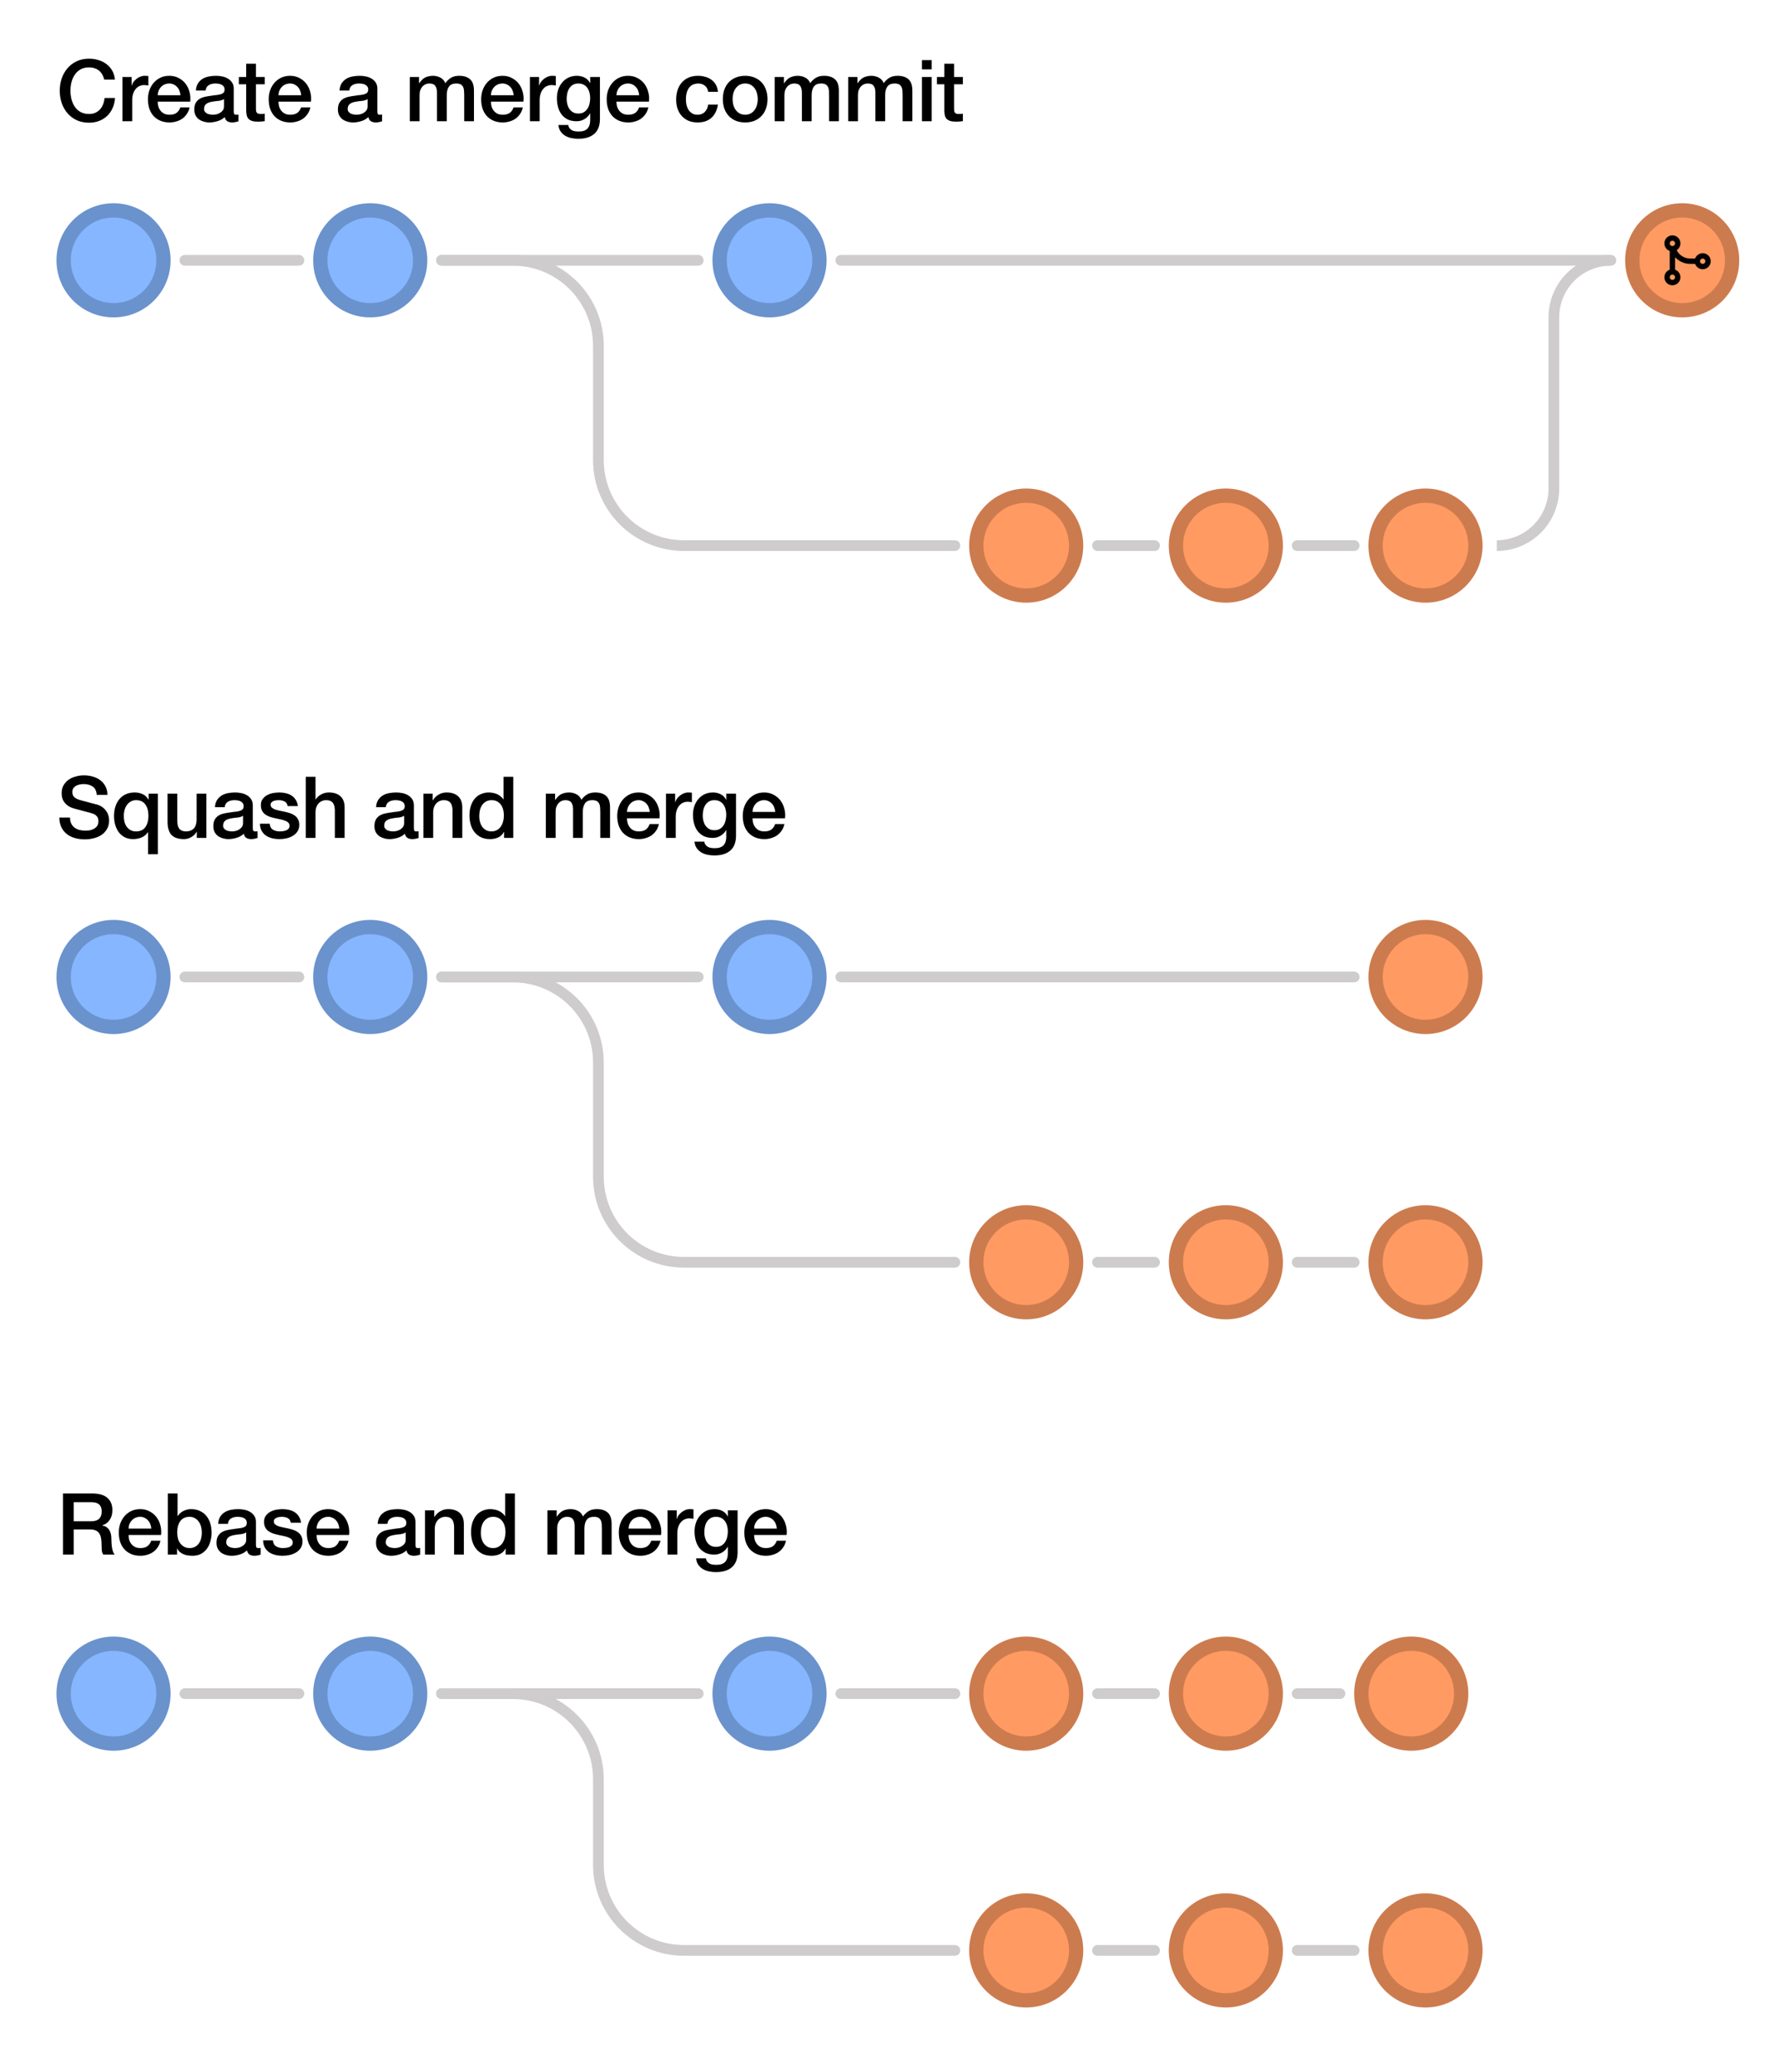 <svg width="499" height="581" viewBox="0 0 499 581" fill="none" xmlns="http://www.w3.org/2000/svg">
<rect width="499" height="581" fill="white"/>
<circle cx="31.848" cy="273.969" r="16" fill="#85B6FF"/>
<circle cx="31.848" cy="273.969" r="14" stroke="black" stroke-opacity="0.2" stroke-width="4"/>
<circle cx="103.848" cy="273.969" r="16" fill="#85B6FF"/>
<circle cx="103.848" cy="273.969" r="14" stroke="black" stroke-opacity="0.2" stroke-width="4"/>
<circle cx="287.848" cy="353.969" r="16" fill="#FF9A62"/>
<circle cx="287.848" cy="353.969" r="14" stroke="black" stroke-opacity="0.2" stroke-width="4"/>
<path d="M51.848 272.469C51.019 272.469 50.348 273.14 50.348 273.969C50.348 274.797 51.019 275.469 51.848 275.469V272.469ZM83.848 275.469C84.676 275.469 85.348 274.797 85.348 273.969C85.348 273.14 84.676 272.469 83.848 272.469V275.469ZM51.848 275.469H83.848V272.469H51.848V275.469Z" fill="#CECCCC"/>
<circle cx="343.848" cy="353.969" r="16" fill="#FF9A62"/>
<circle cx="343.848" cy="353.969" r="14" stroke="black" stroke-opacity="0.2" stroke-width="4"/>
<path d="M123.848 272.469C123.019 272.469 122.348 273.14 122.348 273.969C122.348 274.797 123.019 275.469 123.848 275.469V272.469ZM267.848 355.469C268.676 355.469 269.348 354.797 269.348 353.969C269.348 353.14 268.676 352.469 267.848 352.469V355.469ZM123.848 275.469H143.848V272.469H123.848V275.469ZM166.348 297.969V329.969H169.348V297.969H166.348ZM191.848 355.469H267.848V352.469H191.848V355.469ZM166.348 329.969C166.348 344.052 177.765 355.469 191.848 355.469V352.469C179.421 352.469 169.348 342.395 169.348 329.969H166.348ZM143.848 275.469C156.274 275.469 166.348 285.542 166.348 297.969H169.348C169.348 283.885 157.931 272.469 143.848 272.469V275.469Z" fill="#CECCCC"/>
<circle cx="399.848" cy="353.969" r="16" fill="#FF9A62"/>
<circle cx="399.848" cy="353.969" r="14" stroke="black" stroke-opacity="0.2" stroke-width="4"/>
<path d="M363.848 352.469C363.019 352.469 362.348 353.14 362.348 353.969C362.348 354.797 363.019 355.469 363.848 355.469V352.469ZM379.848 355.469C380.676 355.469 381.348 354.797 381.348 353.969C381.348 353.14 380.676 352.469 379.848 352.469V355.469ZM363.848 355.469H379.848V352.469H363.848V355.469Z" fill="#CECCCC"/>
<path d="M323.848 355.469C324.676 355.469 325.348 354.797 325.348 353.969C325.348 353.14 324.676 352.469 323.848 352.469V355.469ZM307.848 352.469C307.019 352.469 306.348 353.14 306.348 353.969C306.348 354.797 307.019 355.469 307.848 355.469V352.469ZM323.848 352.469H307.848V355.469H323.848V352.469Z" fill="#CECCCC"/>
<circle cx="215.848" cy="273.969" r="16" fill="#85B6FF"/>
<circle cx="215.848" cy="273.969" r="14" stroke="black" stroke-opacity="0.2" stroke-width="4"/>
<path d="M195.848 275.469C196.676 275.469 197.348 274.797 197.348 273.969C197.348 273.14 196.676 272.469 195.848 272.469V275.469ZM123.848 272.469C123.019 272.469 122.348 273.14 122.348 273.969C122.348 274.797 123.019 275.469 123.848 275.469V272.469ZM195.848 272.469H123.848V275.469H195.848V272.469Z" fill="#CECCCC"/>
<circle cx="399.848" cy="273.969" r="16" fill="#FF9A62"/>
<circle cx="399.848" cy="273.969" r="14" stroke="black" stroke-opacity="0.2" stroke-width="4"/>
<path d="M379.848 275.469C380.676 275.469 381.348 274.797 381.348 273.969C381.348 273.14 380.676 272.469 379.848 272.469V275.469ZM235.848 272.469C235.019 272.469 234.348 273.14 234.348 273.969C234.348 274.797 235.019 275.469 235.848 275.469V272.469ZM379.848 272.469H235.848V275.469H379.848V272.469Z" fill="#CECCCC"/>
<path d="M19.64 229.257C19.64 229.913 19.752 230.473 19.976 230.937C20.2 231.401 20.512 231.785 20.912 232.089C21.312 232.377 21.768 232.593 22.28 232.737C22.808 232.865 23.376 232.929 23.984 232.929C24.64 232.929 25.2 232.857 25.664 232.713C26.128 232.553 26.504 232.353 26.792 232.113C27.08 231.873 27.288 231.601 27.416 231.297C27.544 230.977 27.608 230.657 27.608 230.337C27.608 229.681 27.456 229.201 27.152 228.897C26.864 228.577 26.544 228.353 26.192 228.225C25.584 228.001 24.872 227.793 24.056 227.601C23.256 227.393 22.264 227.129 21.08 226.809C20.344 226.617 19.728 226.369 19.232 226.065C18.752 225.745 18.368 225.393 18.08 225.009C17.792 224.625 17.584 224.217 17.456 223.785C17.344 223.353 17.288 222.913 17.288 222.465C17.288 221.601 17.464 220.857 17.816 220.233C18.184 219.593 18.664 219.065 19.256 218.649C19.848 218.233 20.52 217.929 21.272 217.737C22.024 217.529 22.784 217.425 23.552 217.425C24.448 217.425 25.288 217.545 26.072 217.785C26.872 218.009 27.568 218.353 28.16 218.817C28.768 219.281 29.248 219.857 29.6 220.545C29.952 221.217 30.128 222.001 30.128 222.897H27.128C27.048 221.793 26.672 221.017 26 220.569C25.328 220.105 24.472 219.873 23.432 219.873C23.08 219.873 22.72 219.913 22.352 219.993C21.984 220.057 21.648 220.177 21.344 220.353C21.04 220.513 20.784 220.737 20.576 221.025C20.384 221.313 20.288 221.673 20.288 222.105C20.288 222.713 20.472 223.193 20.84 223.545C21.224 223.881 21.72 224.137 22.328 224.313C22.392 224.329 22.64 224.401 23.072 224.529C23.52 224.641 24.016 224.769 24.56 224.913C25.104 225.057 25.632 225.201 26.144 225.345C26.672 225.473 27.048 225.569 27.272 225.633C27.832 225.809 28.32 226.049 28.736 226.353C29.152 226.657 29.496 227.009 29.768 227.409C30.056 227.793 30.264 228.209 30.392 228.657C30.536 229.105 30.608 229.553 30.608 230.001C30.608 230.961 30.408 231.785 30.008 232.473C29.624 233.145 29.112 233.697 28.472 234.129C27.832 234.561 27.104 234.873 26.288 235.065C25.472 235.273 24.64 235.377 23.792 235.377C22.816 235.377 21.896 235.257 21.032 235.017C20.168 234.777 19.416 234.409 18.776 233.913C18.136 233.417 17.624 232.785 17.24 232.017C16.856 231.233 16.656 230.313 16.64 229.257H19.64ZM44.274 239.553H41.538V233.361H41.49C41.266 233.697 41.002 233.993 40.698 234.249C40.394 234.489 40.058 234.689 39.69 234.849C39.322 235.009 38.938 235.121 38.538 235.185C38.138 235.265 37.738 235.305 37.338 235.305C36.426 235.305 35.634 235.129 34.962 234.777C34.29 234.409 33.73 233.929 33.282 233.337C32.85 232.729 32.522 232.033 32.298 231.249C32.09 230.465 31.986 229.657 31.986 228.825C31.986 227.913 32.106 227.057 32.346 226.257C32.586 225.457 32.946 224.761 33.426 224.169C33.906 223.561 34.506 223.089 35.226 222.753C35.962 222.401 36.818 222.225 37.794 222.225C38.594 222.225 39.338 222.385 40.026 222.705C40.714 223.009 41.25 223.521 41.634 224.241H41.682V222.561H44.274V239.553ZM34.722 228.777C34.722 229.321 34.778 229.857 34.89 230.385C35.018 230.897 35.218 231.361 35.49 231.777C35.778 232.177 36.138 232.505 36.57 232.761C37.002 233.017 37.53 233.145 38.154 233.145C39.338 233.145 40.21 232.745 40.77 231.945C41.346 231.129 41.634 230.073 41.634 228.777C41.634 227.417 41.338 226.345 40.746 225.561C40.17 224.777 39.306 224.385 38.154 224.385C37.594 224.385 37.098 224.513 36.666 224.769C36.234 225.009 35.874 225.337 35.586 225.753C35.298 226.153 35.082 226.617 34.938 227.145C34.794 227.673 34.722 228.217 34.722 228.777ZM57.89 234.969H55.202V233.241H55.154C54.818 233.865 54.314 234.369 53.642 234.753C52.986 235.121 52.314 235.305 51.626 235.305C49.994 235.305 48.81 234.905 48.074 234.105C47.354 233.289 46.994 232.065 46.994 230.433V222.561H49.73V230.169C49.73 231.257 49.938 232.025 50.354 232.473C50.77 232.921 51.354 233.145 52.106 233.145C52.682 233.145 53.162 233.057 53.546 232.881C53.93 232.705 54.242 232.473 54.482 232.185C54.722 231.881 54.89 231.521 54.986 231.105C55.098 230.689 55.154 230.241 55.154 229.761V222.561H57.89V234.969ZM70.903 232.209C70.903 232.545 70.943 232.785 71.023 232.929C71.119 233.073 71.295 233.145 71.551 233.145C71.631 233.145 71.727 233.145 71.839 233.145C71.951 233.145 72.079 233.129 72.223 233.097V234.993C72.127 235.025 71.999 235.057 71.839 235.089C71.695 235.137 71.543 235.177 71.383 235.209C71.223 235.241 71.063 235.265 70.903 235.281C70.743 235.297 70.607 235.305 70.495 235.305C69.935 235.305 69.471 235.193 69.103 234.969C68.735 234.745 68.495 234.353 68.383 233.793C67.839 234.321 67.167 234.705 66.367 234.945C65.583 235.185 64.823 235.305 64.087 235.305C63.527 235.305 62.991 235.225 62.479 235.065C61.967 234.921 61.511 234.705 61.111 234.417C60.727 234.113 60.415 233.737 60.175 233.289C59.951 232.825 59.839 232.289 59.839 231.681C59.839 230.913 59.975 230.289 60.247 229.809C60.535 229.329 60.903 228.953 61.351 228.681C61.815 228.409 62.327 228.217 62.887 228.105C63.463 227.977 64.039 227.881 64.615 227.817C65.111 227.721 65.583 227.657 66.031 227.625C66.479 227.577 66.871 227.505 67.207 227.409C67.559 227.313 67.831 227.169 68.023 226.977C68.231 226.769 68.335 226.465 68.335 226.065C68.335 225.713 68.247 225.425 68.071 225.201C67.911 224.977 67.703 224.809 67.447 224.697C67.207 224.569 66.935 224.489 66.631 224.457C66.327 224.409 66.039 224.385 65.767 224.385C64.999 224.385 64.367 224.545 63.871 224.865C63.375 225.185 63.095 225.681 63.031 226.353H60.295C60.343 225.553 60.535 224.889 60.871 224.361C61.207 223.833 61.631 223.409 62.143 223.089C62.671 222.769 63.263 222.545 63.919 222.417C64.575 222.289 65.247 222.225 65.935 222.225C66.543 222.225 67.143 222.289 67.735 222.417C68.327 222.545 68.855 222.753 69.319 223.041C69.799 223.329 70.183 223.705 70.471 224.169C70.759 224.617 70.903 225.169 70.903 225.825V232.209ZM68.167 228.753C67.751 229.025 67.239 229.193 66.631 229.257C66.023 229.305 65.415 229.385 64.807 229.497C64.519 229.545 64.239 229.617 63.967 229.713C63.695 229.793 63.455 229.913 63.247 230.073C63.039 230.217 62.871 230.417 62.743 230.673C62.631 230.913 62.575 231.209 62.575 231.561C62.575 231.865 62.663 232.121 62.839 232.329C63.015 232.537 63.223 232.705 63.463 232.833C63.719 232.945 63.991 233.025 64.279 233.073C64.583 233.121 64.855 233.145 65.095 233.145C65.399 233.145 65.727 233.105 66.079 233.025C66.431 232.945 66.759 232.809 67.063 232.617C67.383 232.425 67.647 232.185 67.855 231.897C68.063 231.593 68.167 231.225 68.167 230.793V228.753ZM75.647 230.985C75.727 231.785 76.031 232.345 76.559 232.665C77.087 232.985 77.719 233.145 78.455 233.145C78.711 233.145 78.999 233.129 79.319 233.097C79.655 233.049 79.967 232.969 80.255 232.857C80.543 232.745 80.775 232.585 80.951 232.377C81.143 232.153 81.231 231.865 81.215 231.513C81.199 231.161 81.071 230.873 80.831 230.649C80.591 230.425 80.279 230.249 79.895 230.121C79.527 229.977 79.103 229.857 78.623 229.761C78.143 229.665 77.655 229.561 77.159 229.449C76.647 229.337 76.151 229.201 75.671 229.041C75.207 228.881 74.783 228.665 74.399 228.393C74.031 228.121 73.735 227.777 73.511 227.361C73.287 226.929 73.175 226.401 73.175 225.777C73.175 225.105 73.335 224.545 73.655 224.097C73.991 223.633 74.407 223.265 74.903 222.993C75.415 222.705 75.975 222.505 76.583 222.393C77.207 222.281 77.799 222.225 78.359 222.225C78.999 222.225 79.607 222.297 80.183 222.441C80.775 222.569 81.303 222.785 81.767 223.089C82.247 223.393 82.639 223.793 82.943 224.289C83.263 224.769 83.463 225.353 83.543 226.041H80.687C80.559 225.385 80.255 224.945 79.775 224.721C79.311 224.497 78.775 224.385 78.167 224.385C77.975 224.385 77.743 224.401 77.471 224.433C77.215 224.465 76.967 224.529 76.727 224.625C76.503 224.705 76.311 224.833 76.151 225.009C75.991 225.169 75.911 225.385 75.911 225.657C75.911 225.993 76.023 226.265 76.247 226.473C76.487 226.681 76.791 226.857 77.159 227.001C77.543 227.129 77.975 227.241 78.455 227.337C78.935 227.433 79.431 227.537 79.943 227.649C80.439 227.761 80.927 227.897 81.407 228.057C81.887 228.217 82.311 228.433 82.679 228.705C83.063 228.977 83.367 229.321 83.591 229.737C83.831 230.153 83.951 230.665 83.951 231.273C83.951 232.009 83.783 232.633 83.447 233.145C83.111 233.657 82.671 234.073 82.127 234.393C81.599 234.713 81.007 234.945 80.351 235.089C79.695 235.233 79.047 235.305 78.407 235.305C77.623 235.305 76.895 235.217 76.223 235.041C75.567 234.865 74.991 234.601 74.495 234.249C74.015 233.881 73.631 233.433 73.343 232.905C73.071 232.361 72.927 231.721 72.911 230.985H75.647ZM85.765 217.833H88.501V224.193H88.549C88.885 223.633 89.381 223.169 90.037 222.801C90.709 222.417 91.453 222.225 92.269 222.225C93.629 222.225 94.701 222.577 95.485 223.281C96.269 223.985 96.661 225.041 96.661 226.449V234.969H93.925V227.169C93.893 226.193 93.685 225.489 93.301 225.057C92.917 224.609 92.317 224.385 91.501 224.385C91.037 224.385 90.621 224.473 90.253 224.649C89.885 224.809 89.573 225.041 89.317 225.345C89.061 225.633 88.861 225.977 88.717 226.377C88.573 226.777 88.501 227.201 88.501 227.649V234.969H85.765V217.833ZM116.09 232.209C116.09 232.545 116.13 232.785 116.21 232.929C116.306 233.073 116.482 233.145 116.738 233.145C116.818 233.145 116.914 233.145 117.026 233.145C117.138 233.145 117.266 233.129 117.41 233.097V234.993C117.314 235.025 117.186 235.057 117.026 235.089C116.882 235.137 116.73 235.177 116.57 235.209C116.41 235.241 116.25 235.265 116.09 235.281C115.93 235.297 115.794 235.305 115.682 235.305C115.122 235.305 114.658 235.193 114.29 234.969C113.922 234.745 113.682 234.353 113.57 233.793C113.026 234.321 112.354 234.705 111.554 234.945C110.77 235.185 110.01 235.305 109.274 235.305C108.714 235.305 108.178 235.225 107.666 235.065C107.154 234.921 106.698 234.705 106.298 234.417C105.914 234.113 105.602 233.737 105.362 233.289C105.138 232.825 105.026 232.289 105.026 231.681C105.026 230.913 105.162 230.289 105.434 229.809C105.722 229.329 106.09 228.953 106.538 228.681C107.002 228.409 107.514 228.217 108.074 228.105C108.65 227.977 109.226 227.881 109.802 227.817C110.298 227.721 110.77 227.657 111.218 227.625C111.666 227.577 112.058 227.505 112.394 227.409C112.746 227.313 113.018 227.169 113.21 226.977C113.418 226.769 113.522 226.465 113.522 226.065C113.522 225.713 113.434 225.425 113.258 225.201C113.098 224.977 112.89 224.809 112.634 224.697C112.394 224.569 112.122 224.489 111.818 224.457C111.514 224.409 111.226 224.385 110.954 224.385C110.186 224.385 109.554 224.545 109.058 224.865C108.562 225.185 108.282 225.681 108.218 226.353H105.482C105.53 225.553 105.722 224.889 106.058 224.361C106.394 223.833 106.818 223.409 107.33 223.089C107.858 222.769 108.45 222.545 109.106 222.417C109.762 222.289 110.434 222.225 111.122 222.225C111.73 222.225 112.33 222.289 112.922 222.417C113.514 222.545 114.042 222.753 114.506 223.041C114.986 223.329 115.37 223.705 115.658 224.169C115.946 224.617 116.09 225.169 116.09 225.825V232.209ZM113.354 228.753C112.938 229.025 112.426 229.193 111.818 229.257C111.21 229.305 110.602 229.385 109.994 229.497C109.706 229.545 109.426 229.617 109.154 229.713C108.882 229.793 108.642 229.913 108.434 230.073C108.226 230.217 108.058 230.417 107.93 230.673C107.818 230.913 107.762 231.209 107.762 231.561C107.762 231.865 107.85 232.121 108.026 232.329C108.202 232.537 108.41 232.705 108.65 232.833C108.906 232.945 109.178 233.025 109.466 233.073C109.77 233.121 110.042 233.145 110.282 233.145C110.586 233.145 110.914 233.105 111.266 233.025C111.618 232.945 111.946 232.809 112.25 232.617C112.57 232.425 112.834 232.185 113.042 231.897C113.25 231.593 113.354 231.225 113.354 230.793V228.753ZM118.77 222.561H121.362V224.385L121.41 224.433C121.826 223.745 122.37 223.209 123.042 222.825C123.714 222.425 124.458 222.225 125.274 222.225C126.634 222.225 127.706 222.577 128.49 223.281C129.274 223.985 129.666 225.041 129.666 226.449V234.969H126.93V227.169C126.898 226.193 126.69 225.489 126.306 225.057C125.922 224.609 125.322 224.385 124.506 224.385C124.042 224.385 123.626 224.473 123.258 224.649C122.89 224.809 122.578 225.041 122.322 225.345C122.066 225.633 121.866 225.977 121.722 226.377C121.578 226.777 121.506 227.201 121.506 227.649V234.969H118.77V222.561ZM143.975 234.969H141.383V233.289H141.335C140.967 234.009 140.431 234.529 139.727 234.849C139.023 235.153 138.279 235.305 137.495 235.305C136.519 235.305 135.663 235.137 134.927 234.801C134.207 234.449 133.607 233.977 133.127 233.385C132.647 232.793 132.287 232.097 132.047 231.297C131.807 230.481 131.687 229.609 131.687 228.681C131.687 227.561 131.839 226.593 132.143 225.777C132.447 224.961 132.847 224.289 133.343 223.761C133.855 223.233 134.431 222.849 135.071 222.609C135.727 222.353 136.391 222.225 137.063 222.225C137.447 222.225 137.839 222.265 138.239 222.345C138.639 222.409 139.023 222.521 139.391 222.681C139.759 222.841 140.095 223.049 140.399 223.305C140.719 223.545 140.983 223.833 141.191 224.169H141.239V217.833H143.975V234.969ZM134.423 228.897C134.423 229.425 134.487 229.945 134.615 230.457C134.759 230.969 134.967 231.425 135.239 231.825C135.527 232.225 135.887 232.545 136.319 232.785C136.751 233.025 137.263 233.145 137.855 233.145C138.463 233.145 138.983 233.017 139.415 232.761C139.863 232.505 140.223 232.169 140.495 231.753C140.783 231.337 140.991 230.873 141.119 230.361C141.263 229.833 141.335 229.297 141.335 228.753C141.335 227.377 141.023 226.305 140.399 225.537C139.791 224.769 138.959 224.385 137.903 224.385C137.263 224.385 136.719 224.521 136.271 224.793C135.839 225.049 135.479 225.393 135.191 225.825C134.919 226.241 134.719 226.721 134.591 227.265C134.479 227.793 134.423 228.337 134.423 228.897ZM153.11 222.561H155.702V224.289H155.774C155.982 223.985 156.206 223.705 156.446 223.449C156.686 223.193 156.95 222.977 157.238 222.801C157.542 222.625 157.886 222.489 158.27 222.393C158.654 222.281 159.094 222.225 159.59 222.225C160.342 222.225 161.038 222.393 161.678 222.729C162.334 223.065 162.798 223.585 163.07 224.289C163.534 223.649 164.07 223.145 164.678 222.777C165.286 222.409 166.046 222.225 166.958 222.225C168.27 222.225 169.286 222.545 170.006 223.185C170.742 223.825 171.11 224.897 171.11 226.401V234.969H168.374V227.721C168.374 227.225 168.358 226.777 168.326 226.377C168.294 225.961 168.198 225.609 168.038 225.321C167.894 225.017 167.67 224.785 167.366 224.625C167.062 224.465 166.646 224.385 166.118 224.385C165.19 224.385 164.518 224.673 164.102 225.249C163.686 225.825 163.478 226.641 163.478 227.697V234.969H160.742V227.001C160.742 226.137 160.582 225.489 160.262 225.057C159.958 224.609 159.39 224.385 158.558 224.385C158.206 224.385 157.862 224.457 157.526 224.601C157.206 224.745 156.918 224.953 156.662 225.225C156.422 225.497 156.222 225.833 156.062 226.233C155.918 226.633 155.846 227.089 155.846 227.601V234.969H153.11V222.561ZM182.249 227.673C182.217 227.241 182.121 226.825 181.961 226.425C181.817 226.025 181.609 225.681 181.337 225.393C181.081 225.089 180.761 224.849 180.377 224.673C180.009 224.481 179.593 224.385 179.129 224.385C178.649 224.385 178.209 224.473 177.809 224.649C177.425 224.809 177.089 225.041 176.801 225.345C176.529 225.633 176.305 225.977 176.129 226.377C175.969 226.777 175.881 227.209 175.865 227.673H182.249ZM175.865 229.473C175.865 229.953 175.929 230.417 176.057 230.865C176.201 231.313 176.409 231.705 176.681 232.041C176.953 232.377 177.297 232.649 177.713 232.857C178.129 233.049 178.625 233.145 179.201 233.145C180.001 233.145 180.641 232.977 181.121 232.641C181.617 232.289 181.985 231.769 182.225 231.081H184.817C184.673 231.753 184.425 232.353 184.073 232.881C183.721 233.409 183.297 233.857 182.801 234.225C182.305 234.577 181.745 234.841 181.121 235.017C180.513 235.209 179.873 235.305 179.201 235.305C178.225 235.305 177.361 235.145 176.609 234.825C175.857 234.505 175.217 234.057 174.689 233.481C174.177 232.905 173.785 232.217 173.513 231.417C173.257 230.617 173.129 229.737 173.129 228.777C173.129 227.897 173.265 227.065 173.537 226.281C173.825 225.481 174.225 224.785 174.737 224.193C175.265 223.585 175.897 223.105 176.633 222.753C177.369 222.401 178.201 222.225 179.129 222.225C180.105 222.225 180.977 222.433 181.745 222.849C182.529 223.249 183.177 223.785 183.689 224.457C184.201 225.129 184.569 225.905 184.793 226.785C185.033 227.649 185.097 228.545 184.985 229.473H175.865ZM186.801 222.561H189.369V224.961H189.417C189.497 224.625 189.649 224.297 189.873 223.977C190.113 223.657 190.393 223.369 190.713 223.113C191.049 222.841 191.417 222.625 191.817 222.465C192.217 222.305 192.625 222.225 193.041 222.225C193.361 222.225 193.577 222.233 193.689 222.249C193.817 222.265 193.945 222.281 194.073 222.297V224.937C193.881 224.905 193.681 224.881 193.473 224.865C193.281 224.833 193.089 224.817 192.897 224.817C192.433 224.817 191.993 224.913 191.577 225.105C191.177 225.281 190.825 225.553 190.521 225.921C190.217 226.273 189.977 226.713 189.801 227.241C189.625 227.769 189.537 228.377 189.537 229.065V234.969H186.801V222.561ZM206.447 234.321C206.447 236.193 205.919 237.585 204.863 238.497C203.823 239.425 202.319 239.889 200.351 239.889C199.727 239.889 199.095 239.825 198.455 239.697C197.831 239.569 197.255 239.353 196.727 239.049C196.215 238.745 195.783 238.345 195.431 237.849C195.079 237.353 194.871 236.745 194.807 236.025H197.543C197.623 236.409 197.759 236.721 197.951 236.961C198.143 237.201 198.367 237.385 198.623 237.513C198.895 237.657 199.191 237.745 199.511 237.777C199.831 237.825 200.167 237.849 200.519 237.849C201.623 237.849 202.431 237.577 202.943 237.033C203.455 236.489 203.711 235.705 203.711 234.681V232.785H203.663C203.279 233.473 202.751 234.009 202.079 234.393C201.423 234.777 200.711 234.969 199.943 234.969C198.951 234.969 198.103 234.801 197.399 234.465C196.711 234.113 196.135 233.641 195.671 233.049C195.223 232.441 194.895 231.745 194.687 230.961C194.479 230.177 194.375 229.337 194.375 228.441C194.375 227.609 194.503 226.817 194.759 226.065C195.015 225.313 195.383 224.657 195.863 224.097C196.343 223.521 196.927 223.065 197.615 222.729C198.319 222.393 199.111 222.225 199.991 222.225C200.775 222.225 201.495 222.393 202.151 222.729C202.807 223.049 203.311 223.561 203.663 224.265H203.711V222.561H206.447V234.321ZM200.375 232.809C200.983 232.809 201.495 232.689 201.911 232.449C202.343 232.193 202.687 231.865 202.943 231.465C203.215 231.049 203.407 230.585 203.519 230.073C203.647 229.545 203.711 229.017 203.711 228.489C203.711 227.961 203.647 227.449 203.519 226.953C203.391 226.457 203.191 226.017 202.919 225.633C202.663 225.249 202.319 224.945 201.887 224.721C201.471 224.497 200.967 224.385 200.375 224.385C199.767 224.385 199.255 224.513 198.839 224.769C198.423 225.025 198.087 225.361 197.831 225.777C197.575 226.177 197.391 226.641 197.279 227.169C197.167 227.681 197.111 228.193 197.111 228.705C197.111 229.217 197.175 229.721 197.303 230.217C197.431 230.697 197.623 231.129 197.879 231.513C198.151 231.897 198.487 232.209 198.887 232.449C199.303 232.689 199.799 232.809 200.375 232.809ZM217.457 227.673C217.425 227.241 217.329 226.825 217.169 226.425C217.025 226.025 216.817 225.681 216.545 225.393C216.289 225.089 215.969 224.849 215.585 224.673C215.217 224.481 214.801 224.385 214.337 224.385C213.857 224.385 213.417 224.473 213.017 224.649C212.633 224.809 212.297 225.041 212.009 225.345C211.737 225.633 211.513 225.977 211.337 226.377C211.177 226.777 211.089 227.209 211.073 227.673H217.457ZM211.073 229.473C211.073 229.953 211.137 230.417 211.265 230.865C211.409 231.313 211.617 231.705 211.889 232.041C212.161 232.377 212.505 232.649 212.921 232.857C213.337 233.049 213.833 233.145 214.409 233.145C215.209 233.145 215.849 232.977 216.329 232.641C216.825 232.289 217.193 231.769 217.433 231.081H220.025C219.881 231.753 219.633 232.353 219.281 232.881C218.929 233.409 218.505 233.857 218.009 234.225C217.513 234.577 216.953 234.841 216.329 235.017C215.721 235.209 215.081 235.305 214.409 235.305C213.433 235.305 212.569 235.145 211.817 234.825C211.065 234.505 210.425 234.057 209.897 233.481C209.385 232.905 208.993 232.217 208.721 231.417C208.465 230.617 208.337 229.737 208.337 228.777C208.337 227.897 208.473 227.065 208.745 226.281C209.033 225.481 209.433 224.785 209.945 224.193C210.473 223.585 211.105 223.105 211.841 222.753C212.577 222.401 213.409 222.225 214.337 222.225C215.313 222.225 216.185 222.433 216.953 222.849C217.737 223.249 218.385 223.785 218.897 224.457C219.409 225.129 219.777 225.905 220.001 226.785C220.241 227.649 220.305 228.545 220.193 229.473H211.073Z" fill="black"/>
<circle cx="31.848" cy="474.937" r="16" fill="#85B6FF"/>
<circle cx="31.848" cy="474.937" r="14" stroke="black" stroke-opacity="0.2" stroke-width="4"/>
<circle cx="103.848" cy="474.937" r="16" fill="#85B6FF"/>
<circle cx="103.848" cy="474.937" r="14" stroke="black" stroke-opacity="0.2" stroke-width="4"/>
<circle cx="287.848" cy="546.937" r="16" fill="#FF9A62"/>
<circle cx="287.848" cy="546.937" r="14" stroke="black" stroke-opacity="0.2" stroke-width="4"/>
<path d="M51.848 473.437C51.019 473.437 50.348 474.109 50.348 474.937C50.348 475.766 51.019 476.437 51.848 476.437V473.437ZM83.848 476.437C84.676 476.437 85.348 475.766 85.348 474.937C85.348 474.109 84.676 473.437 83.848 473.437V476.437ZM51.848 476.437H83.848V473.437H51.848V476.437Z" fill="#CECCCC"/>
<circle cx="343.848" cy="546.937" r="16" fill="#FF9A62"/>
<circle cx="343.848" cy="546.937" r="14" stroke="black" stroke-opacity="0.2" stroke-width="4"/>
<path d="M123.848 473.437C123.019 473.437 122.348 474.109 122.348 474.937C122.348 475.766 123.019 476.437 123.848 476.437V473.437ZM267.848 548.437C268.676 548.437 269.348 547.766 269.348 546.937C269.348 546.109 268.676 545.437 267.848 545.437V548.437ZM123.848 476.437H143.848V473.437H123.848V476.437ZM166.348 498.937V522.937H169.348V498.937H166.348ZM191.848 548.437H267.848V545.437H191.848V548.437ZM166.348 522.937C166.348 537.021 177.765 548.437 191.848 548.437V545.437C179.421 545.437 169.348 535.364 169.348 522.937H166.348ZM143.848 476.437C156.274 476.437 166.348 486.511 166.348 498.937H169.348C169.348 484.854 157.931 473.437 143.848 473.437V476.437Z" fill="#CECCCC"/>
<circle cx="399.848" cy="546.937" r="16" fill="#FF9A62"/>
<circle cx="399.848" cy="546.937" r="14" stroke="black" stroke-opacity="0.2" stroke-width="4"/>
<path d="M363.848 545.437C363.019 545.437 362.348 546.109 362.348 546.937C362.348 547.766 363.019 548.437 363.848 548.437V545.437ZM379.848 548.437C380.676 548.437 381.348 547.766 381.348 546.937C381.348 546.109 380.676 545.437 379.848 545.437V548.437ZM363.848 548.437H379.848V545.437H363.848V548.437Z" fill="#CECCCC"/>
<path d="M323.848 548.437C324.676 548.437 325.348 547.766 325.348 546.937C325.348 546.109 324.676 545.437 323.848 545.437V548.437ZM307.848 545.437C307.019 545.437 306.348 546.109 306.348 546.937C306.348 547.766 307.019 548.437 307.848 548.437V545.437ZM323.848 545.437H307.848V548.437H323.848V545.437Z" fill="#CECCCC"/>
<circle cx="215.848" cy="474.937" r="16" fill="#85B6FF"/>
<circle cx="215.848" cy="474.937" r="14" stroke="black" stroke-opacity="0.2" stroke-width="4"/>
<path d="M195.848 476.437C196.676 476.437 197.348 475.766 197.348 474.937C197.348 474.109 196.676 473.437 195.848 473.437V476.437ZM123.848 473.437C123.019 473.437 122.348 474.109 122.348 474.937C122.348 475.766 123.019 476.437 123.848 476.437V473.437ZM195.848 473.437H123.848V476.437H195.848V473.437Z" fill="#CECCCC"/>
<circle cx="287.848" cy="474.937" r="16" fill="#FF9A62"/>
<circle cx="287.848" cy="474.937" r="14" stroke="black" stroke-opacity="0.2" stroke-width="4"/>
<circle cx="343.848" cy="474.937" r="16" fill="#FF9A62"/>
<circle cx="343.848" cy="474.937" r="14" stroke="black" stroke-opacity="0.2" stroke-width="4"/>
<circle cx="395.848" cy="474.937" r="16" fill="#FF9A62"/>
<circle cx="395.848" cy="474.937" r="14" stroke="black" stroke-opacity="0.2" stroke-width="4"/>
<path d="M375.848 476.437C376.676 476.437 377.348 475.766 377.348 474.937C377.348 474.109 376.676 473.437 375.848 473.437V476.437ZM363.848 473.437C363.019 473.437 362.348 474.109 362.348 474.937C362.348 475.766 363.019 476.437 363.848 476.437V473.437ZM375.848 473.437H363.848V476.437H375.848V473.437Z" fill="#CECCCC"/>
<path d="M323.848 476.437C324.676 476.437 325.348 475.766 325.348 474.937C325.348 474.109 324.676 473.437 323.848 473.437V476.437ZM307.848 473.437C307.019 473.437 306.348 474.109 306.348 474.937C306.348 475.766 307.019 476.437 307.848 476.437V473.437ZM323.848 473.437H307.848V476.437H323.848V473.437Z" fill="#CECCCC"/>
<path d="M267.848 476.437C268.676 476.437 269.348 475.766 269.348 474.937C269.348 474.109 268.676 473.437 267.848 473.437V476.437ZM235.848 473.437C235.019 473.437 234.348 474.109 234.348 474.937C234.348 475.766 235.019 476.437 235.848 476.437V473.437ZM267.848 473.437H235.848V476.437H267.848V473.437Z" fill="#CECCCC"/>
<path d="M17.672 418.801H25.856C27.744 418.801 29.16 419.209 30.104 420.025C31.048 420.841 31.52 421.977 31.52 423.433C31.52 424.249 31.4 424.929 31.16 425.473C30.92 426.001 30.64 426.433 30.32 426.769C30 427.089 29.68 427.321 29.36 427.465C29.056 427.609 28.832 427.705 28.688 427.753V427.801C28.944 427.833 29.216 427.913 29.504 428.041C29.808 428.169 30.088 428.377 30.344 428.665C30.6 428.937 30.808 429.297 30.968 429.745C31.144 430.193 31.232 430.753 31.232 431.425C31.232 432.433 31.304 433.353 31.448 434.185C31.608 435.001 31.848 435.585 32.168 435.937H28.952C28.728 435.569 28.592 435.161 28.544 434.713C28.512 434.265 28.496 433.833 28.496 433.417C28.496 432.633 28.448 431.961 28.352 431.401C28.256 430.825 28.08 430.353 27.824 429.985C27.568 429.601 27.216 429.321 26.768 429.145C26.336 428.969 25.776 428.881 25.088 428.881H20.672V435.937H17.672V418.801ZM20.672 426.601H25.592C26.552 426.601 27.28 426.377 27.776 425.929C28.272 425.465 28.52 424.777 28.52 423.865C28.52 423.321 28.44 422.881 28.28 422.545C28.12 422.193 27.896 421.921 27.608 421.729C27.336 421.537 27.016 421.409 26.648 421.345C26.296 421.281 25.928 421.249 25.544 421.249H20.672V426.601ZM42.442 428.641C42.41 428.209 42.314 427.793 42.154 427.393C42.01 426.993 41.802 426.649 41.53 426.361C41.274 426.057 40.954 425.817 40.57 425.641C40.202 425.449 39.786 425.353 39.322 425.353C38.842 425.353 38.402 425.441 38.002 425.617C37.618 425.777 37.282 426.009 36.994 426.313C36.722 426.601 36.498 426.945 36.322 427.345C36.162 427.745 36.074 428.177 36.058 428.641H42.442ZM36.058 430.441C36.058 430.921 36.122 431.385 36.25 431.833C36.394 432.281 36.602 432.673 36.874 433.009C37.146 433.345 37.49 433.617 37.906 433.825C38.322 434.017 38.818 434.113 39.394 434.113C40.194 434.113 40.834 433.945 41.314 433.609C41.81 433.257 42.178 432.737 42.418 432.049H45.01C44.866 432.721 44.618 433.321 44.266 433.849C43.914 434.377 43.49 434.825 42.994 435.193C42.498 435.545 41.938 435.809 41.314 435.985C40.706 436.177 40.066 436.273 39.394 436.273C38.418 436.273 37.554 436.113 36.802 435.793C36.05 435.473 35.41 435.025 34.882 434.449C34.37 433.873 33.978 433.185 33.706 432.385C33.45 431.585 33.322 430.705 33.322 429.745C33.322 428.865 33.458 428.033 33.73 427.249C34.018 426.449 34.418 425.753 34.93 425.161C35.458 424.553 36.09 424.073 36.826 423.721C37.562 423.369 38.394 423.193 39.322 423.193C40.298 423.193 41.17 423.401 41.938 423.817C42.722 424.217 43.37 424.753 43.882 425.425C44.394 426.097 44.762 426.873 44.986 427.753C45.226 428.617 45.29 429.513 45.178 430.441H36.058ZM47.066 418.801H49.802V425.137H49.85C50.042 424.833 50.274 424.561 50.546 424.321C50.818 424.081 51.114 423.881 51.434 423.721C51.77 423.545 52.114 423.417 52.466 423.337C52.834 423.241 53.194 423.193 53.546 423.193C54.522 423.193 55.37 423.369 56.09 423.721C56.826 424.057 57.434 424.529 57.914 425.137C58.394 425.729 58.754 426.425 58.994 427.225C59.234 428.025 59.354 428.881 59.354 429.793C59.354 430.625 59.242 431.433 59.018 432.217C58.81 433.001 58.482 433.697 58.034 434.305C57.602 434.897 57.05 435.377 56.378 435.745C55.706 436.097 54.914 436.273 54.002 436.273C53.586 436.273 53.162 436.241 52.73 436.177C52.314 436.129 51.914 436.025 51.53 435.865C51.146 435.705 50.794 435.497 50.474 435.241C50.17 434.985 49.914 434.649 49.706 434.233H49.658V435.937H47.066V418.801ZM56.618 429.745C56.618 429.185 56.546 428.641 56.402 428.113C56.258 427.585 56.042 427.121 55.754 426.721C55.466 426.305 55.106 425.977 54.674 425.737C54.242 425.481 53.746 425.353 53.186 425.353C52.034 425.353 51.162 425.753 50.57 426.553C49.994 427.353 49.706 428.417 49.706 429.745C49.706 430.369 49.778 430.953 49.922 431.497C50.082 432.025 50.314 432.481 50.618 432.865C50.922 433.249 51.282 433.553 51.698 433.777C52.13 434.001 52.626 434.113 53.186 434.113C53.81 434.113 54.338 433.985 54.77 433.729C55.202 433.473 55.554 433.145 55.826 432.745C56.114 432.329 56.314 431.865 56.426 431.353C56.554 430.825 56.618 430.289 56.618 429.745ZM71.794 433.177C71.794 433.513 71.834 433.753 71.914 433.897C72.01 434.041 72.186 434.113 72.442 434.113C72.522 434.113 72.618 434.113 72.73 434.113C72.842 434.113 72.97 434.097 73.114 434.065V435.961C73.018 435.993 72.89 436.025 72.73 436.057C72.586 436.105 72.434 436.145 72.274 436.177C72.114 436.209 71.954 436.233 71.794 436.249C71.634 436.265 71.498 436.273 71.386 436.273C70.826 436.273 70.362 436.161 69.994 435.937C69.626 435.713 69.386 435.321 69.274 434.761C68.73 435.289 68.058 435.673 67.258 435.913C66.474 436.153 65.714 436.273 64.978 436.273C64.418 436.273 63.882 436.193 63.37 436.033C62.858 435.889 62.402 435.673 62.002 435.385C61.618 435.081 61.306 434.705 61.066 434.257C60.842 433.793 60.73 433.257 60.73 432.649C60.73 431.881 60.866 431.257 61.138 430.777C61.426 430.297 61.794 429.921 62.242 429.649C62.706 429.377 63.218 429.185 63.778 429.073C64.354 428.945 64.93 428.849 65.506 428.785C66.002 428.689 66.474 428.625 66.922 428.593C67.37 428.545 67.762 428.473 68.098 428.377C68.45 428.281 68.722 428.137 68.914 427.945C69.122 427.737 69.226 427.433 69.226 427.033C69.226 426.681 69.138 426.393 68.962 426.169C68.802 425.945 68.594 425.777 68.338 425.665C68.098 425.537 67.826 425.457 67.522 425.425C67.218 425.377 66.93 425.353 66.658 425.353C65.89 425.353 65.258 425.513 64.762 425.833C64.266 426.153 63.986 426.649 63.922 427.321H61.186C61.234 426.521 61.426 425.857 61.762 425.329C62.098 424.801 62.522 424.377 63.034 424.057C63.562 423.737 64.154 423.513 64.81 423.385C65.466 423.257 66.138 423.193 66.826 423.193C67.434 423.193 68.034 423.257 68.626 423.385C69.218 423.513 69.746 423.721 70.21 424.009C70.69 424.297 71.074 424.673 71.362 425.137C71.65 425.585 71.794 426.137 71.794 426.793V433.177ZM69.058 429.721C68.642 429.993 68.13 430.161 67.522 430.225C66.914 430.273 66.306 430.353 65.698 430.465C65.41 430.513 65.13 430.585 64.858 430.681C64.586 430.761 64.346 430.881 64.138 431.041C63.93 431.185 63.762 431.385 63.634 431.641C63.522 431.881 63.466 432.177 63.466 432.529C63.466 432.833 63.554 433.089 63.73 433.297C63.906 433.505 64.114 433.673 64.354 433.801C64.61 433.913 64.882 433.993 65.17 434.041C65.474 434.089 65.746 434.113 65.986 434.113C66.29 434.113 66.618 434.073 66.97 433.993C67.322 433.913 67.65 433.777 67.954 433.585C68.274 433.393 68.538 433.153 68.746 432.865C68.954 432.561 69.058 432.193 69.058 431.761V429.721ZM76.538 431.953C76.618 432.753 76.922 433.313 77.45 433.633C77.978 433.953 78.61 434.113 79.346 434.113C79.602 434.113 79.89 434.097 80.21 434.065C80.546 434.017 80.858 433.937 81.146 433.825C81.434 433.713 81.666 433.553 81.842 433.345C82.034 433.121 82.122 432.833 82.106 432.481C82.09 432.129 81.962 431.841 81.722 431.617C81.482 431.393 81.17 431.217 80.786 431.089C80.418 430.945 79.994 430.825 79.514 430.729C79.034 430.633 78.546 430.529 78.05 430.417C77.538 430.305 77.042 430.169 76.562 430.009C76.098 429.849 75.674 429.633 75.29 429.361C74.922 429.089 74.626 428.745 74.402 428.329C74.178 427.897 74.066 427.369 74.066 426.745C74.066 426.073 74.226 425.513 74.546 425.065C74.882 424.601 75.298 424.233 75.794 423.961C76.306 423.673 76.866 423.473 77.474 423.361C78.098 423.249 78.69 423.193 79.25 423.193C79.89 423.193 80.498 423.265 81.074 423.409C81.666 423.537 82.194 423.753 82.658 424.057C83.138 424.361 83.53 424.761 83.834 425.257C84.154 425.737 84.354 426.321 84.434 427.009H81.578C81.45 426.353 81.146 425.913 80.666 425.689C80.202 425.465 79.666 425.353 79.058 425.353C78.866 425.353 78.634 425.369 78.362 425.401C78.106 425.433 77.858 425.497 77.618 425.593C77.394 425.673 77.202 425.801 77.042 425.977C76.882 426.137 76.802 426.353 76.802 426.625C76.802 426.961 76.914 427.233 77.138 427.441C77.378 427.649 77.682 427.825 78.05 427.969C78.434 428.097 78.866 428.209 79.346 428.305C79.826 428.401 80.322 428.505 80.834 428.617C81.33 428.729 81.818 428.865 82.298 429.025C82.778 429.185 83.202 429.401 83.57 429.673C83.954 429.945 84.258 430.289 84.482 430.705C84.722 431.121 84.842 431.633 84.842 432.241C84.842 432.977 84.674 433.601 84.338 434.113C84.002 434.625 83.562 435.041 83.018 435.361C82.49 435.681 81.898 435.913 81.242 436.057C80.586 436.201 79.938 436.273 79.298 436.273C78.514 436.273 77.786 436.185 77.114 436.009C76.458 435.833 75.882 435.569 75.386 435.217C74.906 434.849 74.522 434.401 74.234 433.873C73.962 433.329 73.818 432.689 73.802 431.953H76.538ZM95.175 428.641C95.143 428.209 95.047 427.793 94.887 427.393C94.743 426.993 94.535 426.649 94.263 426.361C94.007 426.057 93.687 425.817 93.303 425.641C92.935 425.449 92.519 425.353 92.055 425.353C91.575 425.353 91.135 425.441 90.735 425.617C90.351 425.777 90.015 426.009 89.727 426.313C89.455 426.601 89.231 426.945 89.055 427.345C88.895 427.745 88.807 428.177 88.791 428.641H95.175ZM88.791 430.441C88.791 430.921 88.855 431.385 88.983 431.833C89.127 432.281 89.335 432.673 89.607 433.009C89.879 433.345 90.223 433.617 90.639 433.825C91.055 434.017 91.551 434.113 92.127 434.113C92.927 434.113 93.567 433.945 94.047 433.609C94.543 433.257 94.911 432.737 95.151 432.049H97.743C97.599 432.721 97.351 433.321 96.999 433.849C96.647 434.377 96.223 434.825 95.727 435.193C95.231 435.545 94.671 435.809 94.047 435.985C93.439 436.177 92.799 436.273 92.127 436.273C91.151 436.273 90.287 436.113 89.535 435.793C88.783 435.473 88.143 435.025 87.615 434.449C87.103 433.873 86.711 433.185 86.439 432.385C86.183 431.585 86.055 430.705 86.055 429.745C86.055 428.865 86.191 428.033 86.463 427.249C86.751 426.449 87.151 425.753 87.663 425.161C88.191 424.553 88.823 424.073 89.559 423.721C90.295 423.369 91.127 423.193 92.055 423.193C93.031 423.193 93.903 423.401 94.671 423.817C95.455 424.217 96.103 424.753 96.615 425.425C97.127 426.097 97.495 426.873 97.719 427.753C97.959 428.617 98.023 429.513 97.911 430.441H88.791ZM116.535 433.177C116.535 433.513 116.575 433.753 116.655 433.897C116.751 434.041 116.927 434.113 117.183 434.113C117.263 434.113 117.359 434.113 117.471 434.113C117.583 434.113 117.711 434.097 117.855 434.065V435.961C117.759 435.993 117.631 436.025 117.471 436.057C117.327 436.105 117.175 436.145 117.015 436.177C116.855 436.209 116.695 436.233 116.535 436.249C116.375 436.265 116.239 436.273 116.127 436.273C115.567 436.273 115.103 436.161 114.735 435.937C114.367 435.713 114.127 435.321 114.015 434.761C113.471 435.289 112.799 435.673 111.999 435.913C111.215 436.153 110.455 436.273 109.719 436.273C109.159 436.273 108.623 436.193 108.111 436.033C107.599 435.889 107.143 435.673 106.743 435.385C106.359 435.081 106.047 434.705 105.807 434.257C105.583 433.793 105.471 433.257 105.471 432.649C105.471 431.881 105.607 431.257 105.879 430.777C106.167 430.297 106.535 429.921 106.983 429.649C107.447 429.377 107.959 429.185 108.519 429.073C109.095 428.945 109.671 428.849 110.247 428.785C110.743 428.689 111.215 428.625 111.663 428.593C112.111 428.545 112.503 428.473 112.839 428.377C113.191 428.281 113.463 428.137 113.655 427.945C113.863 427.737 113.967 427.433 113.967 427.033C113.967 426.681 113.879 426.393 113.703 426.169C113.543 425.945 113.335 425.777 113.079 425.665C112.839 425.537 112.567 425.457 112.263 425.425C111.959 425.377 111.671 425.353 111.399 425.353C110.631 425.353 109.999 425.513 109.503 425.833C109.007 426.153 108.727 426.649 108.663 427.321H105.927C105.975 426.521 106.167 425.857 106.503 425.329C106.839 424.801 107.263 424.377 107.775 424.057C108.303 423.737 108.895 423.513 109.551 423.385C110.207 423.257 110.879 423.193 111.567 423.193C112.175 423.193 112.775 423.257 113.367 423.385C113.959 423.513 114.487 423.721 114.951 424.009C115.431 424.297 115.815 424.673 116.103 425.137C116.391 425.585 116.535 426.137 116.535 426.793V433.177ZM113.799 429.721C113.383 429.993 112.871 430.161 112.263 430.225C111.655 430.273 111.047 430.353 110.439 430.465C110.151 430.513 109.871 430.585 109.599 430.681C109.327 430.761 109.087 430.881 108.879 431.041C108.671 431.185 108.503 431.385 108.375 431.641C108.263 431.881 108.207 432.177 108.207 432.529C108.207 432.833 108.295 433.089 108.471 433.297C108.647 433.505 108.855 433.673 109.095 433.801C109.351 433.913 109.623 433.993 109.911 434.041C110.215 434.089 110.487 434.113 110.727 434.113C111.031 434.113 111.359 434.073 111.711 433.993C112.063 433.913 112.391 433.777 112.695 433.585C113.015 433.393 113.279 433.153 113.487 432.865C113.695 432.561 113.799 432.193 113.799 431.761V429.721ZM119.215 423.529H121.807V425.353L121.855 425.401C122.271 424.713 122.815 424.177 123.487 423.793C124.159 423.393 124.903 423.193 125.719 423.193C127.079 423.193 128.151 423.545 128.935 424.249C129.719 424.953 130.111 426.009 130.111 427.417V435.937H127.375V428.137C127.343 427.161 127.135 426.457 126.751 426.025C126.367 425.577 125.767 425.353 124.951 425.353C124.487 425.353 124.071 425.441 123.703 425.617C123.335 425.777 123.023 426.009 122.767 426.313C122.511 426.601 122.311 426.945 122.167 427.345C122.023 427.745 121.951 428.169 121.951 428.617V435.937H119.215V423.529ZM144.42 435.937H141.828V434.257H141.78C141.412 434.977 140.876 435.497 140.172 435.817C139.468 436.121 138.724 436.273 137.94 436.273C136.964 436.273 136.108 436.105 135.372 435.769C134.652 435.417 134.052 434.945 133.572 434.353C133.092 433.761 132.732 433.065 132.492 432.265C132.252 431.449 132.132 430.577 132.132 429.649C132.132 428.529 132.284 427.561 132.588 426.745C132.892 425.929 133.292 425.257 133.788 424.729C134.3 424.201 134.876 423.817 135.516 423.577C136.172 423.321 136.836 423.193 137.508 423.193C137.892 423.193 138.284 423.233 138.684 423.313C139.084 423.377 139.468 423.489 139.836 423.649C140.204 423.809 140.54 424.017 140.844 424.273C141.164 424.513 141.428 424.801 141.636 425.137H141.684V418.801H144.42V435.937ZM134.868 429.865C134.868 430.393 134.932 430.913 135.06 431.425C135.204 431.937 135.412 432.393 135.684 432.793C135.972 433.193 136.332 433.513 136.764 433.753C137.196 433.993 137.708 434.113 138.3 434.113C138.908 434.113 139.428 433.985 139.86 433.729C140.308 433.473 140.668 433.137 140.94 432.721C141.228 432.305 141.436 431.841 141.564 431.329C141.708 430.801 141.78 430.265 141.78 429.721C141.78 428.345 141.468 427.273 140.844 426.505C140.236 425.737 139.404 425.353 138.348 425.353C137.708 425.353 137.164 425.489 136.716 425.761C136.284 426.017 135.924 426.361 135.636 426.793C135.364 427.209 135.164 427.689 135.036 428.233C134.924 428.761 134.868 429.305 134.868 429.865ZM153.556 423.529H156.148V425.257H156.22C156.428 424.953 156.652 424.673 156.892 424.417C157.132 424.161 157.396 423.945 157.684 423.769C157.988 423.593 158.332 423.457 158.716 423.361C159.1 423.249 159.54 423.193 160.036 423.193C160.788 423.193 161.484 423.361 162.124 423.697C162.78 424.033 163.244 424.553 163.516 425.257C163.98 424.617 164.516 424.113 165.124 423.745C165.732 423.377 166.492 423.193 167.404 423.193C168.716 423.193 169.732 423.513 170.452 424.153C171.188 424.793 171.556 425.865 171.556 427.369V435.937H168.82V428.689C168.82 428.193 168.804 427.745 168.772 427.345C168.74 426.929 168.644 426.577 168.484 426.289C168.34 425.985 168.116 425.753 167.812 425.593C167.508 425.433 167.092 425.353 166.564 425.353C165.636 425.353 164.964 425.641 164.548 426.217C164.132 426.793 163.924 427.609 163.924 428.665V435.937H161.188V427.969C161.188 427.105 161.028 426.457 160.708 426.025C160.404 425.577 159.836 425.353 159.004 425.353C158.652 425.353 158.308 425.425 157.972 425.569C157.652 425.713 157.364 425.921 157.108 426.193C156.868 426.465 156.668 426.801 156.508 427.201C156.364 427.601 156.292 428.057 156.292 428.569V435.937H153.556V423.529ZM182.694 428.641C182.662 428.209 182.566 427.793 182.406 427.393C182.262 426.993 182.054 426.649 181.782 426.361C181.526 426.057 181.206 425.817 180.822 425.641C180.454 425.449 180.038 425.353 179.574 425.353C179.094 425.353 178.654 425.441 178.254 425.617C177.87 425.777 177.534 426.009 177.246 426.313C176.974 426.601 176.75 426.945 176.574 427.345C176.414 427.745 176.326 428.177 176.31 428.641H182.694ZM176.31 430.441C176.31 430.921 176.374 431.385 176.502 431.833C176.646 432.281 176.854 432.673 177.126 433.009C177.398 433.345 177.742 433.617 178.158 433.825C178.574 434.017 179.07 434.113 179.646 434.113C180.446 434.113 181.086 433.945 181.566 433.609C182.062 433.257 182.43 432.737 182.67 432.049H185.262C185.118 432.721 184.87 433.321 184.518 433.849C184.166 434.377 183.742 434.825 183.246 435.193C182.75 435.545 182.19 435.809 181.566 435.985C180.958 436.177 180.318 436.273 179.646 436.273C178.67 436.273 177.806 436.113 177.054 435.793C176.302 435.473 175.662 435.025 175.134 434.449C174.622 433.873 174.23 433.185 173.958 432.385C173.702 431.585 173.574 430.705 173.574 429.745C173.574 428.865 173.71 428.033 173.982 427.249C174.27 426.449 174.67 425.753 175.182 425.161C175.71 424.553 176.342 424.073 177.078 423.721C177.814 423.369 178.646 423.193 179.574 423.193C180.55 423.193 181.422 423.401 182.19 423.817C182.974 424.217 183.622 424.753 184.134 425.425C184.646 426.097 185.014 426.873 185.238 427.753C185.478 428.617 185.542 429.513 185.43 430.441H176.31ZM187.246 423.529H189.814V425.929H189.862C189.942 425.593 190.094 425.265 190.318 424.945C190.558 424.625 190.838 424.337 191.158 424.081C191.494 423.809 191.862 423.593 192.262 423.433C192.662 423.273 193.07 423.193 193.486 423.193C193.806 423.193 194.022 423.201 194.134 423.217C194.262 423.233 194.39 423.249 194.518 423.265V425.905C194.326 425.873 194.126 425.849 193.918 425.833C193.726 425.801 193.534 425.785 193.342 425.785C192.878 425.785 192.438 425.881 192.022 426.073C191.622 426.249 191.27 426.521 190.966 426.889C190.662 427.241 190.422 427.681 190.246 428.209C190.07 428.737 189.982 429.345 189.982 430.033V435.937H187.246V423.529ZM206.892 435.289C206.892 437.161 206.364 438.553 205.308 439.465C204.268 440.393 202.764 440.857 200.796 440.857C200.172 440.857 199.54 440.793 198.9 440.665C198.276 440.537 197.7 440.321 197.172 440.017C196.66 439.713 196.228 439.313 195.876 438.817C195.524 438.321 195.316 437.713 195.252 436.993H197.988C198.068 437.377 198.204 437.689 198.396 437.929C198.588 438.169 198.812 438.353 199.068 438.481C199.34 438.625 199.636 438.713 199.956 438.745C200.276 438.793 200.612 438.817 200.964 438.817C202.068 438.817 202.876 438.545 203.388 438.001C203.9 437.457 204.156 436.673 204.156 435.649V433.753H204.108C203.724 434.441 203.196 434.977 202.524 435.361C201.868 435.745 201.156 435.937 200.388 435.937C199.396 435.937 198.548 435.769 197.844 435.433C197.156 435.081 196.58 434.609 196.116 434.017C195.668 433.409 195.34 432.713 195.132 431.929C194.924 431.145 194.82 430.305 194.82 429.409C194.82 428.577 194.948 427.785 195.204 427.033C195.46 426.281 195.828 425.625 196.308 425.065C196.788 424.489 197.372 424.033 198.06 423.697C198.764 423.361 199.556 423.193 200.436 423.193C201.22 423.193 201.94 423.361 202.596 423.697C203.252 424.017 203.756 424.529 204.108 425.233H204.156V423.529H206.892V435.289ZM200.82 433.777C201.428 433.777 201.94 433.657 202.356 433.417C202.788 433.161 203.132 432.833 203.388 432.433C203.66 432.017 203.852 431.553 203.964 431.041C204.092 430.513 204.156 429.985 204.156 429.457C204.156 428.929 204.092 428.417 203.964 427.921C203.836 427.425 203.636 426.985 203.364 426.601C203.108 426.217 202.764 425.913 202.332 425.689C201.916 425.465 201.412 425.353 200.82 425.353C200.212 425.353 199.7 425.481 199.284 425.737C198.868 425.993 198.532 426.329 198.276 426.745C198.02 427.145 197.836 427.609 197.724 428.137C197.612 428.649 197.556 429.161 197.556 429.673C197.556 430.185 197.62 430.689 197.748 431.185C197.876 431.665 198.068 432.097 198.324 432.481C198.596 432.865 198.932 433.177 199.332 433.417C199.748 433.657 200.244 433.777 200.82 433.777ZM217.902 428.641C217.87 428.209 217.774 427.793 217.614 427.393C217.47 426.993 217.262 426.649 216.99 426.361C216.734 426.057 216.414 425.817 216.03 425.641C215.662 425.449 215.246 425.353 214.782 425.353C214.302 425.353 213.862 425.441 213.462 425.617C213.078 425.777 212.742 426.009 212.454 426.313C212.182 426.601 211.958 426.945 211.782 427.345C211.622 427.745 211.534 428.177 211.518 428.641H217.902ZM211.518 430.441C211.518 430.921 211.582 431.385 211.71 431.833C211.854 432.281 212.062 432.673 212.334 433.009C212.606 433.345 212.95 433.617 213.366 433.825C213.782 434.017 214.278 434.113 214.854 434.113C215.654 434.113 216.294 433.945 216.774 433.609C217.27 433.257 217.638 432.737 217.878 432.049H220.47C220.326 432.721 220.078 433.321 219.726 433.849C219.374 434.377 218.95 434.825 218.454 435.193C217.958 435.545 217.398 435.809 216.774 435.985C216.166 436.177 215.526 436.273 214.854 436.273C213.878 436.273 213.014 436.113 212.262 435.793C211.51 435.473 210.87 435.025 210.342 434.449C209.83 433.873 209.438 433.185 209.166 432.385C208.91 431.585 208.782 430.705 208.782 429.745C208.782 428.865 208.918 428.033 209.19 427.249C209.478 426.449 209.878 425.753 210.39 425.161C210.918 424.553 211.55 424.073 212.286 423.721C213.022 423.369 213.854 423.193 214.782 423.193C215.758 423.193 216.63 423.401 217.398 423.817C218.182 424.217 218.83 424.753 219.342 425.425C219.854 426.097 220.222 426.873 220.446 427.753C220.686 428.617 220.75 429.513 220.638 430.441H211.518Z" fill="black"/>
<path d="M29.24 22.312C29.112 21.816 28.936 21.36 28.712 20.944C28.488 20.528 28.2 20.168 27.848 19.864C27.496 19.56 27.08 19.328 26.6 19.168C26.136 18.992 25.592 18.904 24.968 18.904C24.056 18.904 23.264 19.088 22.592 19.456C21.936 19.824 21.4 20.32 20.984 20.944C20.568 21.552 20.256 22.248 20.048 23.032C19.856 23.816 19.76 24.616 19.76 25.432C19.76 26.248 19.856 27.048 20.048 27.832C20.256 28.616 20.568 29.32 20.984 29.944C21.4 30.552 21.936 31.04 22.592 31.408C23.264 31.776 24.056 31.96 24.968 31.96C25.64 31.96 26.232 31.848 26.744 31.624C27.256 31.384 27.696 31.064 28.064 30.664C28.432 30.248 28.72 29.768 28.928 29.224C29.136 28.68 29.272 28.096 29.336 27.472H32.264C32.2 28.496 31.976 29.432 31.592 30.28C31.224 31.128 30.72 31.864 30.08 32.488C29.44 33.096 28.688 33.568 27.824 33.904C26.96 34.24 26.008 34.408 24.968 34.408C23.688 34.408 22.536 34.176 21.512 33.712C20.504 33.232 19.648 32.584 18.944 31.768C18.24 30.952 17.696 30 17.312 28.912C16.944 27.824 16.76 26.664 16.76 25.432C16.76 24.216 16.944 23.064 17.312 21.976C17.696 20.888 18.24 19.936 18.944 19.12C19.648 18.304 20.504 17.656 21.512 17.176C22.536 16.696 23.688 16.456 24.968 16.456C25.928 16.456 26.832 16.592 27.68 16.864C28.528 17.12 29.272 17.504 29.912 18.016C30.568 18.512 31.096 19.12 31.496 19.84C31.896 20.56 32.144 21.384 32.24 22.312H29.24ZM34.344 21.592H36.912V23.992H36.96C37.04 23.656 37.192 23.328 37.416 23.008C37.656 22.688 37.936 22.4 38.256 22.144C38.592 21.872 38.96 21.656 39.36 21.496C39.76 21.336 40.168 21.256 40.584 21.256C40.904 21.256 41.12 21.264 41.232 21.28C41.36 21.296 41.488 21.312 41.616 21.328V23.968C41.424 23.936 41.224 23.912 41.016 23.896C40.824 23.864 40.632 23.848 40.44 23.848C39.976 23.848 39.536 23.944 39.12 24.136C38.72 24.312 38.368 24.584 38.064 24.952C37.76 25.304 37.52 25.744 37.344 26.272C37.168 26.8 37.08 27.408 37.08 28.096V34H34.344V21.592ZM50.616 26.704C50.584 26.272 50.488 25.856 50.328 25.456C50.184 25.056 49.976 24.712 49.704 24.424C49.448 24.12 49.128 23.88 48.744 23.704C48.376 23.512 47.96 23.416 47.496 23.416C47.016 23.416 46.576 23.504 46.176 23.68C45.792 23.84 45.456 24.072 45.168 24.376C44.896 24.664 44.672 25.008 44.496 25.408C44.336 25.808 44.248 26.24 44.232 26.704H50.616ZM44.232 28.504C44.232 28.984 44.296 29.448 44.424 29.896C44.568 30.344 44.776 30.736 45.048 31.072C45.32 31.408 45.664 31.68 46.08 31.888C46.496 32.08 46.992 32.176 47.568 32.176C48.368 32.176 49.008 32.008 49.488 31.672C49.984 31.32 50.352 30.8 50.592 30.112H53.184C53.04 30.784 52.792 31.384 52.44 31.912C52.088 32.44 51.664 32.888 51.168 33.256C50.672 33.608 50.112 33.872 49.488 34.048C48.88 34.24 48.24 34.336 47.568 34.336C46.592 34.336 45.728 34.176 44.976 33.856C44.224 33.536 43.584 33.088 43.056 32.512C42.544 31.936 42.152 31.248 41.88 30.448C41.624 29.648 41.496 28.768 41.496 27.808C41.496 26.928 41.632 26.096 41.904 25.312C42.192 24.512 42.592 23.816 43.104 23.224C43.632 22.616 44.264 22.136 45 21.784C45.736 21.432 46.568 21.256 47.496 21.256C48.472 21.256 49.344 21.464 50.112 21.88C50.896 22.28 51.544 22.816 52.056 23.488C52.568 24.16 52.936 24.936 53.16 25.816C53.4 26.68 53.464 27.576 53.352 28.504H44.232ZM65.56 31.24C65.56 31.576 65.6 31.816 65.68 31.96C65.776 32.104 65.952 32.176 66.208 32.176C66.288 32.176 66.384 32.176 66.496 32.176C66.608 32.176 66.736 32.16 66.88 32.128V34.024C66.784 34.056 66.656 34.088 66.496 34.12C66.352 34.168 66.2 34.208 66.04 34.24C65.88 34.272 65.72 34.296 65.56 34.312C65.4 34.328 65.264 34.336 65.152 34.336C64.592 34.336 64.128 34.224 63.76 34C63.392 33.776 63.152 33.384 63.04 32.824C62.496 33.352 61.824 33.736 61.024 33.976C60.24 34.216 59.48 34.336 58.744 34.336C58.184 34.336 57.648 34.256 57.136 34.096C56.624 33.952 56.168 33.736 55.768 33.448C55.384 33.144 55.072 32.768 54.832 32.32C54.608 31.856 54.496 31.32 54.496 30.712C54.496 29.944 54.632 29.32 54.904 28.84C55.192 28.36 55.56 27.984 56.008 27.712C56.472 27.44 56.984 27.248 57.544 27.136C58.12 27.008 58.696 26.912 59.272 26.848C59.768 26.752 60.24 26.688 60.688 26.656C61.136 26.608 61.528 26.536 61.864 26.44C62.216 26.344 62.488 26.2 62.68 26.008C62.888 25.8 62.992 25.496 62.992 25.096C62.992 24.744 62.904 24.456 62.728 24.232C62.568 24.008 62.36 23.84 62.104 23.728C61.864 23.6 61.592 23.52 61.288 23.488C60.984 23.44 60.696 23.416 60.424 23.416C59.656 23.416 59.024 23.576 58.528 23.896C58.032 24.216 57.752 24.712 57.688 25.384H54.952C55 24.584 55.192 23.92 55.528 23.392C55.864 22.864 56.288 22.44 56.8 22.12C57.328 21.8 57.92 21.576 58.576 21.448C59.232 21.32 59.904 21.256 60.592 21.256C61.2 21.256 61.8 21.32 62.392 21.448C62.984 21.576 63.512 21.784 63.976 22.072C64.456 22.36 64.84 22.736 65.128 23.2C65.416 23.648 65.56 24.2 65.56 24.856V31.24ZM62.824 27.784C62.408 28.056 61.896 28.224 61.288 28.288C60.68 28.336 60.072 28.416 59.464 28.528C59.176 28.576 58.896 28.648 58.624 28.744C58.352 28.824 58.112 28.944 57.904 29.104C57.696 29.248 57.528 29.448 57.4 29.704C57.288 29.944 57.232 30.24 57.232 30.592C57.232 30.896 57.32 31.152 57.496 31.36C57.672 31.568 57.88 31.736 58.12 31.864C58.376 31.976 58.648 32.056 58.936 32.104C59.24 32.152 59.512 32.176 59.752 32.176C60.056 32.176 60.384 32.136 60.736 32.056C61.088 31.976 61.416 31.84 61.72 31.648C62.04 31.456 62.304 31.216 62.512 30.928C62.72 30.624 62.824 30.256 62.824 29.824V27.784ZM66.992 21.592H69.056V17.872H71.792V21.592H74.264V23.632H71.792V30.256C71.792 30.544 71.8 30.792 71.816 31C71.848 31.208 71.904 31.384 71.984 31.528C72.08 31.672 72.216 31.784 72.392 31.864C72.568 31.928 72.808 31.96 73.112 31.96C73.304 31.96 73.496 31.96 73.688 31.96C73.88 31.944 74.072 31.912 74.264 31.864V33.976C73.96 34.008 73.664 34.04 73.376 34.072C73.088 34.104 72.792 34.12 72.488 34.12C71.768 34.12 71.184 34.056 70.736 33.928C70.304 33.784 69.96 33.584 69.704 33.328C69.464 33.056 69.296 32.72 69.2 32.32C69.12 31.92 69.072 31.464 69.056 30.952V23.632H66.992V21.592ZM84.488 26.704C84.456 26.272 84.36 25.856 84.2 25.456C84.056 25.056 83.848 24.712 83.576 24.424C83.32 24.12 83 23.88 82.616 23.704C82.248 23.512 81.832 23.416 81.368 23.416C80.888 23.416 80.448 23.504 80.048 23.68C79.664 23.84 79.328 24.072 79.04 24.376C78.768 24.664 78.544 25.008 78.368 25.408C78.208 25.808 78.12 26.24 78.104 26.704H84.488ZM78.104 28.504C78.104 28.984 78.168 29.448 78.296 29.896C78.44 30.344 78.648 30.736 78.92 31.072C79.192 31.408 79.536 31.68 79.952 31.888C80.368 32.08 80.864 32.176 81.44 32.176C82.24 32.176 82.88 32.008 83.36 31.672C83.856 31.32 84.224 30.8 84.464 30.112H87.056C86.912 30.784 86.664 31.384 86.312 31.912C85.96 32.44 85.536 32.888 85.04 33.256C84.544 33.608 83.984 33.872 83.36 34.048C82.752 34.24 82.112 34.336 81.44 34.336C80.464 34.336 79.6 34.176 78.848 33.856C78.096 33.536 77.456 33.088 76.928 32.512C76.416 31.936 76.024 31.248 75.752 30.448C75.496 29.648 75.368 28.768 75.368 27.808C75.368 26.928 75.504 26.096 75.776 25.312C76.064 24.512 76.464 23.816 76.976 23.224C77.504 22.616 78.136 22.136 78.872 21.784C79.608 21.432 80.44 21.256 81.368 21.256C82.344 21.256 83.216 21.464 83.984 21.88C84.768 22.28 85.416 22.816 85.928 23.488C86.44 24.16 86.808 24.936 87.032 25.816C87.272 26.68 87.336 27.576 87.224 28.504H78.104ZM105.847 31.24C105.847 31.576 105.887 31.816 105.967 31.96C106.063 32.104 106.239 32.176 106.495 32.176C106.575 32.176 106.671 32.176 106.783 32.176C106.895 32.176 107.023 32.16 107.167 32.128V34.024C107.071 34.056 106.943 34.088 106.783 34.12C106.639 34.168 106.487 34.208 106.327 34.24C106.167 34.272 106.007 34.296 105.847 34.312C105.687 34.328 105.551 34.336 105.439 34.336C104.879 34.336 104.415 34.224 104.047 34C103.679 33.776 103.439 33.384 103.327 32.824C102.783 33.352 102.111 33.736 101.311 33.976C100.527 34.216 99.767 34.336 99.031 34.336C98.471 34.336 97.935 34.256 97.423 34.096C96.911 33.952 96.455 33.736 96.055 33.448C95.671 33.144 95.359 32.768 95.119 32.32C94.895 31.856 94.783 31.32 94.783 30.712C94.783 29.944 94.919 29.32 95.191 28.84C95.479 28.36 95.847 27.984 96.295 27.712C96.759 27.44 97.271 27.248 97.831 27.136C98.407 27.008 98.983 26.912 99.559 26.848C100.055 26.752 100.527 26.688 100.975 26.656C101.423 26.608 101.815 26.536 102.151 26.44C102.503 26.344 102.775 26.2 102.967 26.008C103.175 25.8 103.279 25.496 103.279 25.096C103.279 24.744 103.191 24.456 103.015 24.232C102.855 24.008 102.647 23.84 102.391 23.728C102.151 23.6 101.879 23.52 101.575 23.488C101.271 23.44 100.983 23.416 100.711 23.416C99.943 23.416 99.311 23.576 98.815 23.896C98.319 24.216 98.039 24.712 97.975 25.384H95.239C95.287 24.584 95.479 23.92 95.815 23.392C96.151 22.864 96.575 22.44 97.087 22.12C97.615 21.8 98.207 21.576 98.863 21.448C99.519 21.32 100.191 21.256 100.879 21.256C101.487 21.256 102.087 21.32 102.679 21.448C103.271 21.576 103.799 21.784 104.263 22.072C104.743 22.36 105.127 22.736 105.415 23.2C105.703 23.648 105.847 24.2 105.847 24.856V31.24ZM103.111 27.784C102.695 28.056 102.183 28.224 101.575 28.288C100.967 28.336 100.359 28.416 99.751 28.528C99.463 28.576 99.183 28.648 98.911 28.744C98.639 28.824 98.399 28.944 98.191 29.104C97.983 29.248 97.815 29.448 97.687 29.704C97.575 29.944 97.519 30.24 97.519 30.592C97.519 30.896 97.607 31.152 97.783 31.36C97.959 31.568 98.167 31.736 98.407 31.864C98.663 31.976 98.935 32.056 99.223 32.104C99.527 32.152 99.799 32.176 100.039 32.176C100.343 32.176 100.671 32.136 101.023 32.056C101.375 31.976 101.703 31.84 102.007 31.648C102.327 31.456 102.591 31.216 102.799 30.928C103.007 30.624 103.111 30.256 103.111 29.824V27.784ZM114.943 21.592H117.535V23.32H117.607C117.815 23.016 118.039 22.736 118.279 22.48C118.519 22.224 118.783 22.008 119.071 21.832C119.375 21.656 119.719 21.52 120.103 21.424C120.487 21.312 120.927 21.256 121.423 21.256C122.175 21.256 122.871 21.424 123.511 21.76C124.167 22.096 124.631 22.616 124.903 23.32C125.367 22.68 125.903 22.176 126.511 21.808C127.119 21.44 127.879 21.256 128.791 21.256C130.103 21.256 131.119 21.576 131.839 22.216C132.575 22.856 132.943 23.928 132.943 25.432V34H130.207V26.752C130.207 26.256 130.191 25.808 130.159 25.408C130.127 24.992 130.031 24.64 129.871 24.352C129.727 24.048 129.503 23.816 129.199 23.656C128.895 23.496 128.479 23.416 127.951 23.416C127.023 23.416 126.351 23.704 125.935 24.28C125.519 24.856 125.311 25.672 125.311 26.728V34H122.575V26.032C122.575 25.168 122.415 24.52 122.095 24.088C121.791 23.64 121.223 23.416 120.391 23.416C120.039 23.416 119.695 23.488 119.359 23.632C119.039 23.776 118.751 23.984 118.495 24.256C118.255 24.528 118.055 24.864 117.895 25.264C117.751 25.664 117.679 26.12 117.679 26.632V34H114.943V21.592ZM144.082 26.704C144.05 26.272 143.954 25.856 143.794 25.456C143.65 25.056 143.442 24.712 143.17 24.424C142.914 24.12 142.594 23.88 142.21 23.704C141.842 23.512 141.426 23.416 140.962 23.416C140.482 23.416 140.042 23.504 139.642 23.68C139.258 23.84 138.922 24.072 138.634 24.376C138.362 24.664 138.138 25.008 137.962 25.408C137.802 25.808 137.714 26.24 137.698 26.704H144.082ZM137.698 28.504C137.698 28.984 137.762 29.448 137.89 29.896C138.034 30.344 138.242 30.736 138.514 31.072C138.786 31.408 139.13 31.68 139.546 31.888C139.962 32.08 140.458 32.176 141.034 32.176C141.834 32.176 142.474 32.008 142.954 31.672C143.45 31.32 143.818 30.8 144.058 30.112H146.65C146.506 30.784 146.258 31.384 145.906 31.912C145.554 32.44 145.13 32.888 144.634 33.256C144.138 33.608 143.578 33.872 142.954 34.048C142.346 34.24 141.706 34.336 141.034 34.336C140.058 34.336 139.194 34.176 138.442 33.856C137.69 33.536 137.05 33.088 136.522 32.512C136.01 31.936 135.618 31.248 135.346 30.448C135.09 29.648 134.962 28.768 134.962 27.808C134.962 26.928 135.098 26.096 135.37 25.312C135.658 24.512 136.058 23.816 136.57 23.224C137.098 22.616 137.73 22.136 138.466 21.784C139.202 21.432 140.034 21.256 140.962 21.256C141.938 21.256 142.81 21.464 143.578 21.88C144.362 22.28 145.01 22.816 145.522 23.488C146.034 24.16 146.402 24.936 146.626 25.816C146.866 26.68 146.93 27.576 146.818 28.504H137.698ZM148.634 21.592H151.202V23.992H151.25C151.33 23.656 151.482 23.328 151.706 23.008C151.946 22.688 152.226 22.4 152.546 22.144C152.882 21.872 153.25 21.656 153.65 21.496C154.05 21.336 154.458 21.256 154.874 21.256C155.194 21.256 155.41 21.264 155.522 21.28C155.65 21.296 155.778 21.312 155.906 21.328V23.968C155.714 23.936 155.514 23.912 155.306 23.896C155.114 23.864 154.922 23.848 154.73 23.848C154.266 23.848 153.826 23.944 153.41 24.136C153.01 24.312 152.658 24.584 152.354 24.952C152.05 25.304 151.81 25.744 151.634 26.272C151.458 26.8 151.37 27.408 151.37 28.096V34H148.634V21.592ZM168.279 33.352C168.279 35.224 167.751 36.616 166.695 37.528C165.655 38.456 164.151 38.92 162.183 38.92C161.559 38.92 160.927 38.856 160.287 38.728C159.663 38.6 159.087 38.384 158.559 38.08C158.047 37.776 157.615 37.376 157.263 36.88C156.911 36.384 156.703 35.776 156.639 35.056H159.375C159.455 35.44 159.591 35.752 159.783 35.992C159.975 36.232 160.199 36.416 160.455 36.544C160.727 36.688 161.023 36.776 161.343 36.808C161.663 36.856 161.999 36.88 162.351 36.88C163.455 36.88 164.263 36.608 164.775 36.064C165.287 35.52 165.543 34.736 165.543 33.712V31.816H165.495C165.111 32.504 164.583 33.04 163.911 33.424C163.255 33.808 162.543 34 161.775 34C160.783 34 159.935 33.832 159.231 33.496C158.543 33.144 157.967 32.672 157.503 32.08C157.055 31.472 156.727 30.776 156.519 29.992C156.311 29.208 156.207 28.368 156.207 27.472C156.207 26.64 156.335 25.848 156.591 25.096C156.847 24.344 157.215 23.688 157.695 23.128C158.175 22.552 158.759 22.096 159.447 21.76C160.151 21.424 160.943 21.256 161.823 21.256C162.607 21.256 163.327 21.424 163.983 21.76C164.639 22.08 165.143 22.592 165.495 23.296H165.543V21.592H168.279V33.352ZM162.207 31.84C162.815 31.84 163.327 31.72 163.743 31.48C164.175 31.224 164.519 30.896 164.775 30.496C165.047 30.08 165.239 29.616 165.351 29.104C165.479 28.576 165.543 28.048 165.543 27.52C165.543 26.992 165.479 26.48 165.351 25.984C165.223 25.488 165.023 25.048 164.751 24.664C164.495 24.28 164.151 23.976 163.719 23.752C163.303 23.528 162.799 23.416 162.207 23.416C161.599 23.416 161.087 23.544 160.671 23.8C160.255 24.056 159.919 24.392 159.663 24.808C159.407 25.208 159.223 25.672 159.111 26.2C158.999 26.712 158.943 27.224 158.943 27.736C158.943 28.248 159.007 28.752 159.135 29.248C159.263 29.728 159.455 30.16 159.711 30.544C159.983 30.928 160.319 31.24 160.719 31.48C161.135 31.72 161.631 31.84 162.207 31.84ZM179.29 26.704C179.258 26.272 179.162 25.856 179.002 25.456C178.858 25.056 178.65 24.712 178.378 24.424C178.122 24.12 177.802 23.88 177.418 23.704C177.05 23.512 176.634 23.416 176.17 23.416C175.69 23.416 175.25 23.504 174.85 23.68C174.466 23.84 174.13 24.072 173.842 24.376C173.57 24.664 173.346 25.008 173.17 25.408C173.01 25.808 172.922 26.24 172.906 26.704H179.29ZM172.906 28.504C172.906 28.984 172.97 29.448 173.098 29.896C173.242 30.344 173.45 30.736 173.722 31.072C173.994 31.408 174.338 31.68 174.754 31.888C175.17 32.08 175.666 32.176 176.242 32.176C177.042 32.176 177.682 32.008 178.162 31.672C178.658 31.32 179.026 30.8 179.266 30.112H181.858C181.714 30.784 181.466 31.384 181.114 31.912C180.762 32.44 180.338 32.888 179.842 33.256C179.346 33.608 178.786 33.872 178.162 34.048C177.554 34.24 176.914 34.336 176.242 34.336C175.266 34.336 174.402 34.176 173.65 33.856C172.898 33.536 172.258 33.088 171.73 32.512C171.218 31.936 170.826 31.248 170.554 30.448C170.298 29.648 170.17 28.768 170.17 27.808C170.17 26.928 170.306 26.096 170.578 25.312C170.866 24.512 171.266 23.816 171.778 23.224C172.306 22.616 172.938 22.136 173.674 21.784C174.41 21.432 175.242 21.256 176.17 21.256C177.146 21.256 178.018 21.464 178.786 21.88C179.57 22.28 180.218 22.816 180.73 23.488C181.242 24.16 181.61 24.936 181.834 25.816C182.074 26.68 182.138 27.576 182.026 28.504H172.906ZM198.633 25.744C198.521 24.976 198.209 24.4 197.697 24.016C197.201 23.616 196.569 23.416 195.801 23.416C195.449 23.416 195.073 23.48 194.673 23.608C194.273 23.72 193.905 23.944 193.569 24.28C193.233 24.6 192.953 25.056 192.729 25.648C192.505 26.224 192.393 26.984 192.393 27.928C192.393 28.44 192.449 28.952 192.561 29.464C192.689 29.976 192.881 30.432 193.137 30.832C193.409 31.232 193.753 31.56 194.169 31.816C194.585 32.056 195.089 32.176 195.681 32.176C196.481 32.176 197.137 31.928 197.649 31.432C198.177 30.936 198.505 30.24 198.633 29.344H201.369C201.113 30.96 200.497 32.2 199.521 33.064C198.561 33.912 197.281 34.336 195.681 34.336C194.705 34.336 193.841 34.176 193.089 33.856C192.353 33.52 191.729 33.072 191.217 32.512C190.705 31.936 190.313 31.256 190.041 30.472C189.785 29.688 189.657 28.84 189.657 27.928C189.657 27 189.785 26.128 190.041 25.312C190.297 24.496 190.681 23.792 191.193 23.2C191.705 22.592 192.337 22.12 193.089 21.784C193.857 21.432 194.753 21.256 195.777 21.256C196.497 21.256 197.177 21.352 197.817 21.544C198.473 21.72 199.049 21.992 199.545 22.36C200.057 22.728 200.473 23.192 200.793 23.752C201.113 24.312 201.305 24.976 201.369 25.744H198.633ZM209.017 34.336C208.025 34.336 207.137 34.176 206.353 33.856C205.585 33.52 204.929 33.064 204.385 32.488C203.857 31.912 203.449 31.224 203.161 30.424C202.889 29.624 202.753 28.744 202.753 27.784C202.753 26.84 202.889 25.968 203.161 25.168C203.449 24.368 203.857 23.68 204.385 23.104C204.929 22.528 205.585 22.08 206.353 21.76C207.137 21.424 208.025 21.256 209.017 21.256C210.009 21.256 210.889 21.424 211.657 21.76C212.441 22.08 213.097 22.528 213.625 23.104C214.169 23.68 214.577 24.368 214.849 25.168C215.137 25.968 215.281 26.84 215.281 27.784C215.281 28.744 215.137 29.624 214.849 30.424C214.577 31.224 214.169 31.912 213.625 32.488C213.097 33.064 212.441 33.52 211.657 33.856C210.889 34.176 210.009 34.336 209.017 34.336ZM209.017 32.176C209.625 32.176 210.153 32.048 210.601 31.792C211.049 31.536 211.417 31.2 211.705 30.784C211.993 30.368 212.201 29.904 212.329 29.392C212.473 28.864 212.545 28.328 212.545 27.784C212.545 27.256 212.473 26.728 212.329 26.2C212.201 25.672 211.993 25.208 211.705 24.808C211.417 24.392 211.049 24.056 210.601 23.8C210.153 23.544 209.625 23.416 209.017 23.416C208.409 23.416 207.881 23.544 207.433 23.8C206.985 24.056 206.617 24.392 206.329 24.808C206.041 25.208 205.825 25.672 205.681 26.2C205.553 26.728 205.489 27.256 205.489 27.784C205.489 28.328 205.553 28.864 205.681 29.392C205.825 29.904 206.041 30.368 206.329 30.784C206.617 31.2 206.985 31.536 207.433 31.792C207.881 32.048 208.409 32.176 209.017 32.176ZM217.292 21.592H219.884V23.32H219.956C220.164 23.016 220.388 22.736 220.628 22.48C220.868 22.224 221.132 22.008 221.42 21.832C221.724 21.656 222.068 21.52 222.452 21.424C222.836 21.312 223.276 21.256 223.772 21.256C224.524 21.256 225.22 21.424 225.86 21.76C226.516 22.096 226.98 22.616 227.252 23.32C227.716 22.68 228.252 22.176 228.86 21.808C229.468 21.44 230.228 21.256 231.14 21.256C232.452 21.256 233.468 21.576 234.188 22.216C234.924 22.856 235.292 23.928 235.292 25.432V34H232.556V26.752C232.556 26.256 232.54 25.808 232.508 25.408C232.476 24.992 232.38 24.64 232.22 24.352C232.076 24.048 231.852 23.816 231.548 23.656C231.244 23.496 230.828 23.416 230.3 23.416C229.372 23.416 228.7 23.704 228.284 24.28C227.868 24.856 227.66 25.672 227.66 26.728V34H224.924V26.032C224.924 25.168 224.764 24.52 224.444 24.088C224.14 23.64 223.572 23.416 222.74 23.416C222.388 23.416 222.044 23.488 221.708 23.632C221.388 23.776 221.1 23.984 220.844 24.256C220.604 24.528 220.404 24.864 220.244 25.264C220.1 25.664 220.028 26.12 220.028 26.632V34H217.292V21.592ZM237.911 21.592H240.503V23.32H240.575C240.783 23.016 241.007 22.736 241.247 22.48C241.487 22.224 241.751 22.008 242.039 21.832C242.343 21.656 242.687 21.52 243.071 21.424C243.455 21.312 243.895 21.256 244.391 21.256C245.143 21.256 245.839 21.424 246.479 21.76C247.135 22.096 247.599 22.616 247.871 23.32C248.335 22.68 248.871 22.176 249.479 21.808C250.087 21.44 250.847 21.256 251.759 21.256C253.071 21.256 254.087 21.576 254.807 22.216C255.543 22.856 255.911 23.928 255.911 25.432V34H253.175V26.752C253.175 26.256 253.159 25.808 253.127 25.408C253.095 24.992 252.999 24.64 252.839 24.352C252.695 24.048 252.471 23.816 252.167 23.656C251.863 23.496 251.447 23.416 250.919 23.416C249.991 23.416 249.319 23.704 248.903 24.28C248.487 24.856 248.279 25.672 248.279 26.728V34H245.543V26.032C245.543 25.168 245.383 24.52 245.063 24.088C244.759 23.64 244.191 23.416 243.359 23.416C243.007 23.416 242.663 23.488 242.327 23.632C242.007 23.776 241.719 23.984 241.463 24.256C241.223 24.528 241.023 24.864 240.863 25.264C240.719 25.664 240.647 26.12 240.647 26.632V34H237.911V21.592ZM258.602 16.864H261.338V19.456H258.602V16.864ZM258.602 21.592H261.338V34H258.602V21.592ZM262.807 21.592H264.871V17.872H267.607V21.592H270.079V23.632H267.607V30.256C267.607 30.544 267.615 30.792 267.631 31C267.663 31.208 267.719 31.384 267.799 31.528C267.895 31.672 268.031 31.784 268.207 31.864C268.383 31.928 268.623 31.96 268.927 31.96C269.119 31.96 269.311 31.96 269.503 31.96C269.695 31.944 269.887 31.912 270.079 31.864V33.976C269.775 34.008 269.479 34.04 269.191 34.072C268.903 34.104 268.607 34.12 268.303 34.12C267.583 34.12 266.999 34.056 266.551 33.928C266.119 33.784 265.775 33.584 265.519 33.328C265.279 33.056 265.111 32.72 265.015 32.32C264.935 31.92 264.887 31.464 264.871 30.952V23.632H262.807V21.592Z" fill="black"/>
<circle cx="31.848" cy="73" r="16" fill="#85B6FF"/>
<circle cx="31.848" cy="73" r="14" stroke="black" stroke-opacity="0.2" stroke-width="4"/>
<circle cx="103.848" cy="73" r="16" fill="#85B6FF"/>
<circle cx="103.848" cy="73" r="14" stroke="black" stroke-opacity="0.2" stroke-width="4"/>
<circle cx="287.848" cy="153" r="16" fill="#FF9A62"/>
<circle cx="287.848" cy="153" r="14" stroke="black" stroke-opacity="0.2" stroke-width="4"/>
<path d="M51.848 71.5C51.019 71.5 50.348 72.172 50.348 73C50.348 73.828 51.019 74.5 51.848 74.5V71.5ZM83.848 74.5C84.676 74.5 85.348 73.828 85.348 73C85.348 72.172 84.676 71.5 83.848 71.5V74.5ZM51.848 74.5H83.848V71.5H51.848V74.5Z" fill="#CECCCC"/>
<circle cx="343.848" cy="153" r="16" fill="#FF9A62"/>
<circle cx="343.848" cy="153" r="14" stroke="black" stroke-opacity="0.2" stroke-width="4"/>
<circle cx="471.848" cy="73" r="16" fill="#FF9A62"/>
<circle cx="471.848" cy="73" r="14" stroke="black" stroke-opacity="0.2" stroke-width="4"/>
<path d="M123.848 71.5C123.019 71.5 122.348 72.172 122.348 73C122.348 73.828 123.019 74.5 123.848 74.5V71.5ZM267.848 154.5C268.676 154.5 269.348 153.828 269.348 153C269.348 152.172 268.676 151.5 267.848 151.5V154.5ZM123.848 74.5H143.848V71.5H123.848V74.5ZM166.348 97V129H169.348V97H166.348ZM191.848 154.5H267.848V151.5H191.848V154.5ZM166.348 129C166.348 143.083 177.765 154.5 191.848 154.5V151.5C179.421 151.5 169.348 141.426 169.348 129H166.348ZM143.848 74.5C156.274 74.5 166.348 84.574 166.348 97H169.348C169.348 82.917 157.931 71.5 143.848 71.5V74.5Z" fill="#CECCCC"/>
<circle cx="399.848" cy="153" r="16" fill="#FF9A62"/>
<circle cx="399.848" cy="153" r="14" stroke="black" stroke-opacity="0.2" stroke-width="4"/>
<path d="M363.848 151.5C363.019 151.5 362.348 152.172 362.348 153C362.348 153.828 363.019 154.5 363.848 154.5V151.5ZM379.848 154.5C380.676 154.5 381.348 153.828 381.348 153C381.348 152.172 380.676 151.5 379.848 151.5V154.5ZM363.848 154.5H379.848V151.5H363.848V154.5Z" fill="#CECCCC"/>
<path d="M323.848 154.5C324.676 154.5 325.348 153.828 325.348 153C325.348 152.172 324.676 151.5 323.848 151.5V154.5ZM307.848 151.5C307.019 151.5 306.348 152.172 306.348 153C306.348 153.828 307.019 154.5 307.848 154.5V151.5ZM323.848 151.5H307.848V154.5H323.848V151.5Z" fill="#CECCCC"/>
<path d="M437.348 137V89H434.348V137H437.348ZM437.348 89C437.348 80.992 443.84 74.5 451.848 74.5V71.5C442.183 71.5 434.348 79.335 434.348 89H437.348ZM419.848 154.5C429.513 154.5 437.348 146.665 437.348 137H434.348C434.348 145.008 427.856 151.5 419.848 151.5V154.5Z" fill="#CECCCC"/>
<circle cx="215.848" cy="73" r="16" fill="#85B6FF"/>
<circle cx="215.848" cy="73" r="14" stroke="black" stroke-opacity="0.2" stroke-width="4"/>
<path d="M235.848 71.5C235.019 71.5 234.348 72.172 234.348 73C234.348 73.828 235.019 74.5 235.848 74.5V71.5ZM451.848 74.5C452.676 74.5 453.348 73.828 453.348 73C453.348 72.172 452.676 71.5 451.848 71.5V74.5ZM235.848 74.5H451.848V71.5H235.848V74.5Z" fill="#CECCCC"/>
<path d="M195.848 74.5C196.676 74.5 197.348 73.828 197.348 73C197.348 72.172 196.676 71.5 195.848 71.5V74.5ZM123.848 71.5C123.019 71.5 122.348 72.172 122.348 73C122.348 73.828 123.019 74.5 123.848 74.5V71.5ZM195.848 71.5H123.848V74.5H195.848V71.5Z" fill="#CECCCC"/>
<path fill-rule="evenodd" clip-rule="evenodd" d="M469.848 68.254V68.25V68.255C469.847 68.454 469.768 68.644 469.627 68.784C469.486 68.924 469.295 69.003 469.097 69.002C468.898 69.002 468.707 68.923 468.567 68.782C468.427 68.642 468.348 68.451 468.348 68.252C468.348 68.054 468.427 67.863 468.567 67.723C468.707 67.582 468.898 67.503 469.097 67.502C469.295 67.502 469.486 67.581 469.627 67.721C469.768 67.861 469.847 68.051 469.848 68.25V68.254ZM470.298 70.154C470.729 69.882 471.054 69.473 471.222 68.992C471.39 68.511 471.39 67.987 471.221 67.507C471.053 67.026 470.727 66.617 470.295 66.346C469.864 66.075 469.354 65.958 468.848 66.015C468.342 66.071 467.87 66.298 467.509 66.657C467.149 67.017 466.921 67.488 466.862 67.994C466.804 68.5 466.92 69.011 467.19 69.443C467.459 69.875 467.868 70.202 468.348 70.372V75.628C467.847 75.805 467.426 76.153 467.157 76.611C466.889 77.069 466.79 77.607 466.88 78.13C466.97 78.653 467.242 79.127 467.648 79.47C468.053 79.812 468.567 79.999 469.098 79.999C469.629 79.999 470.142 79.812 470.548 79.47C470.954 79.127 471.226 78.653 471.315 78.13C471.405 77.607 471.307 77.069 471.039 76.611C470.77 76.153 470.348 75.805 469.848 75.628V72.123C470.386 72.715 471.042 73.188 471.774 73.511C472.506 73.835 473.298 74.001 474.098 74H475.476C475.653 74.501 476.001 74.923 476.459 75.192C476.917 75.46 477.455 75.558 477.979 75.469C478.502 75.379 478.977 75.107 479.319 74.701C479.661 74.295 479.849 73.781 479.849 73.25C479.849 72.719 479.661 72.205 479.319 71.799C478.977 71.393 478.502 71.121 477.979 71.031C477.455 70.942 476.917 71.04 476.459 71.309C476.001 71.577 475.653 71.999 475.476 72.5H474.098C473.309 72.5 472.536 72.281 471.865 71.866C471.194 71.452 470.651 70.859 470.298 70.154V70.154ZM477.598 74C477.797 74 477.987 73.921 478.128 73.78C478.269 73.64 478.348 73.449 478.348 73.25C478.348 73.051 478.269 72.86 478.128 72.72C477.987 72.579 477.797 72.5 477.598 72.5C477.399 72.5 477.208 72.579 477.067 72.72C476.927 72.86 476.848 73.051 476.848 73.25C476.848 73.449 476.927 73.64 477.067 73.78C477.208 73.921 477.399 74 477.598 74ZM469.098 78.5C469.297 78.5 469.487 78.421 469.628 78.28C469.769 78.14 469.848 77.949 469.848 77.75C469.848 77.551 469.769 77.36 469.628 77.22C469.487 77.079 469.297 77 469.098 77C468.899 77 468.708 77.079 468.567 77.22C468.427 77.36 468.348 77.551 468.348 77.75C468.348 77.949 468.427 78.14 468.567 78.28C468.708 78.421 468.899 78.5 469.098 78.5Z" fill="black"/>
</svg>
